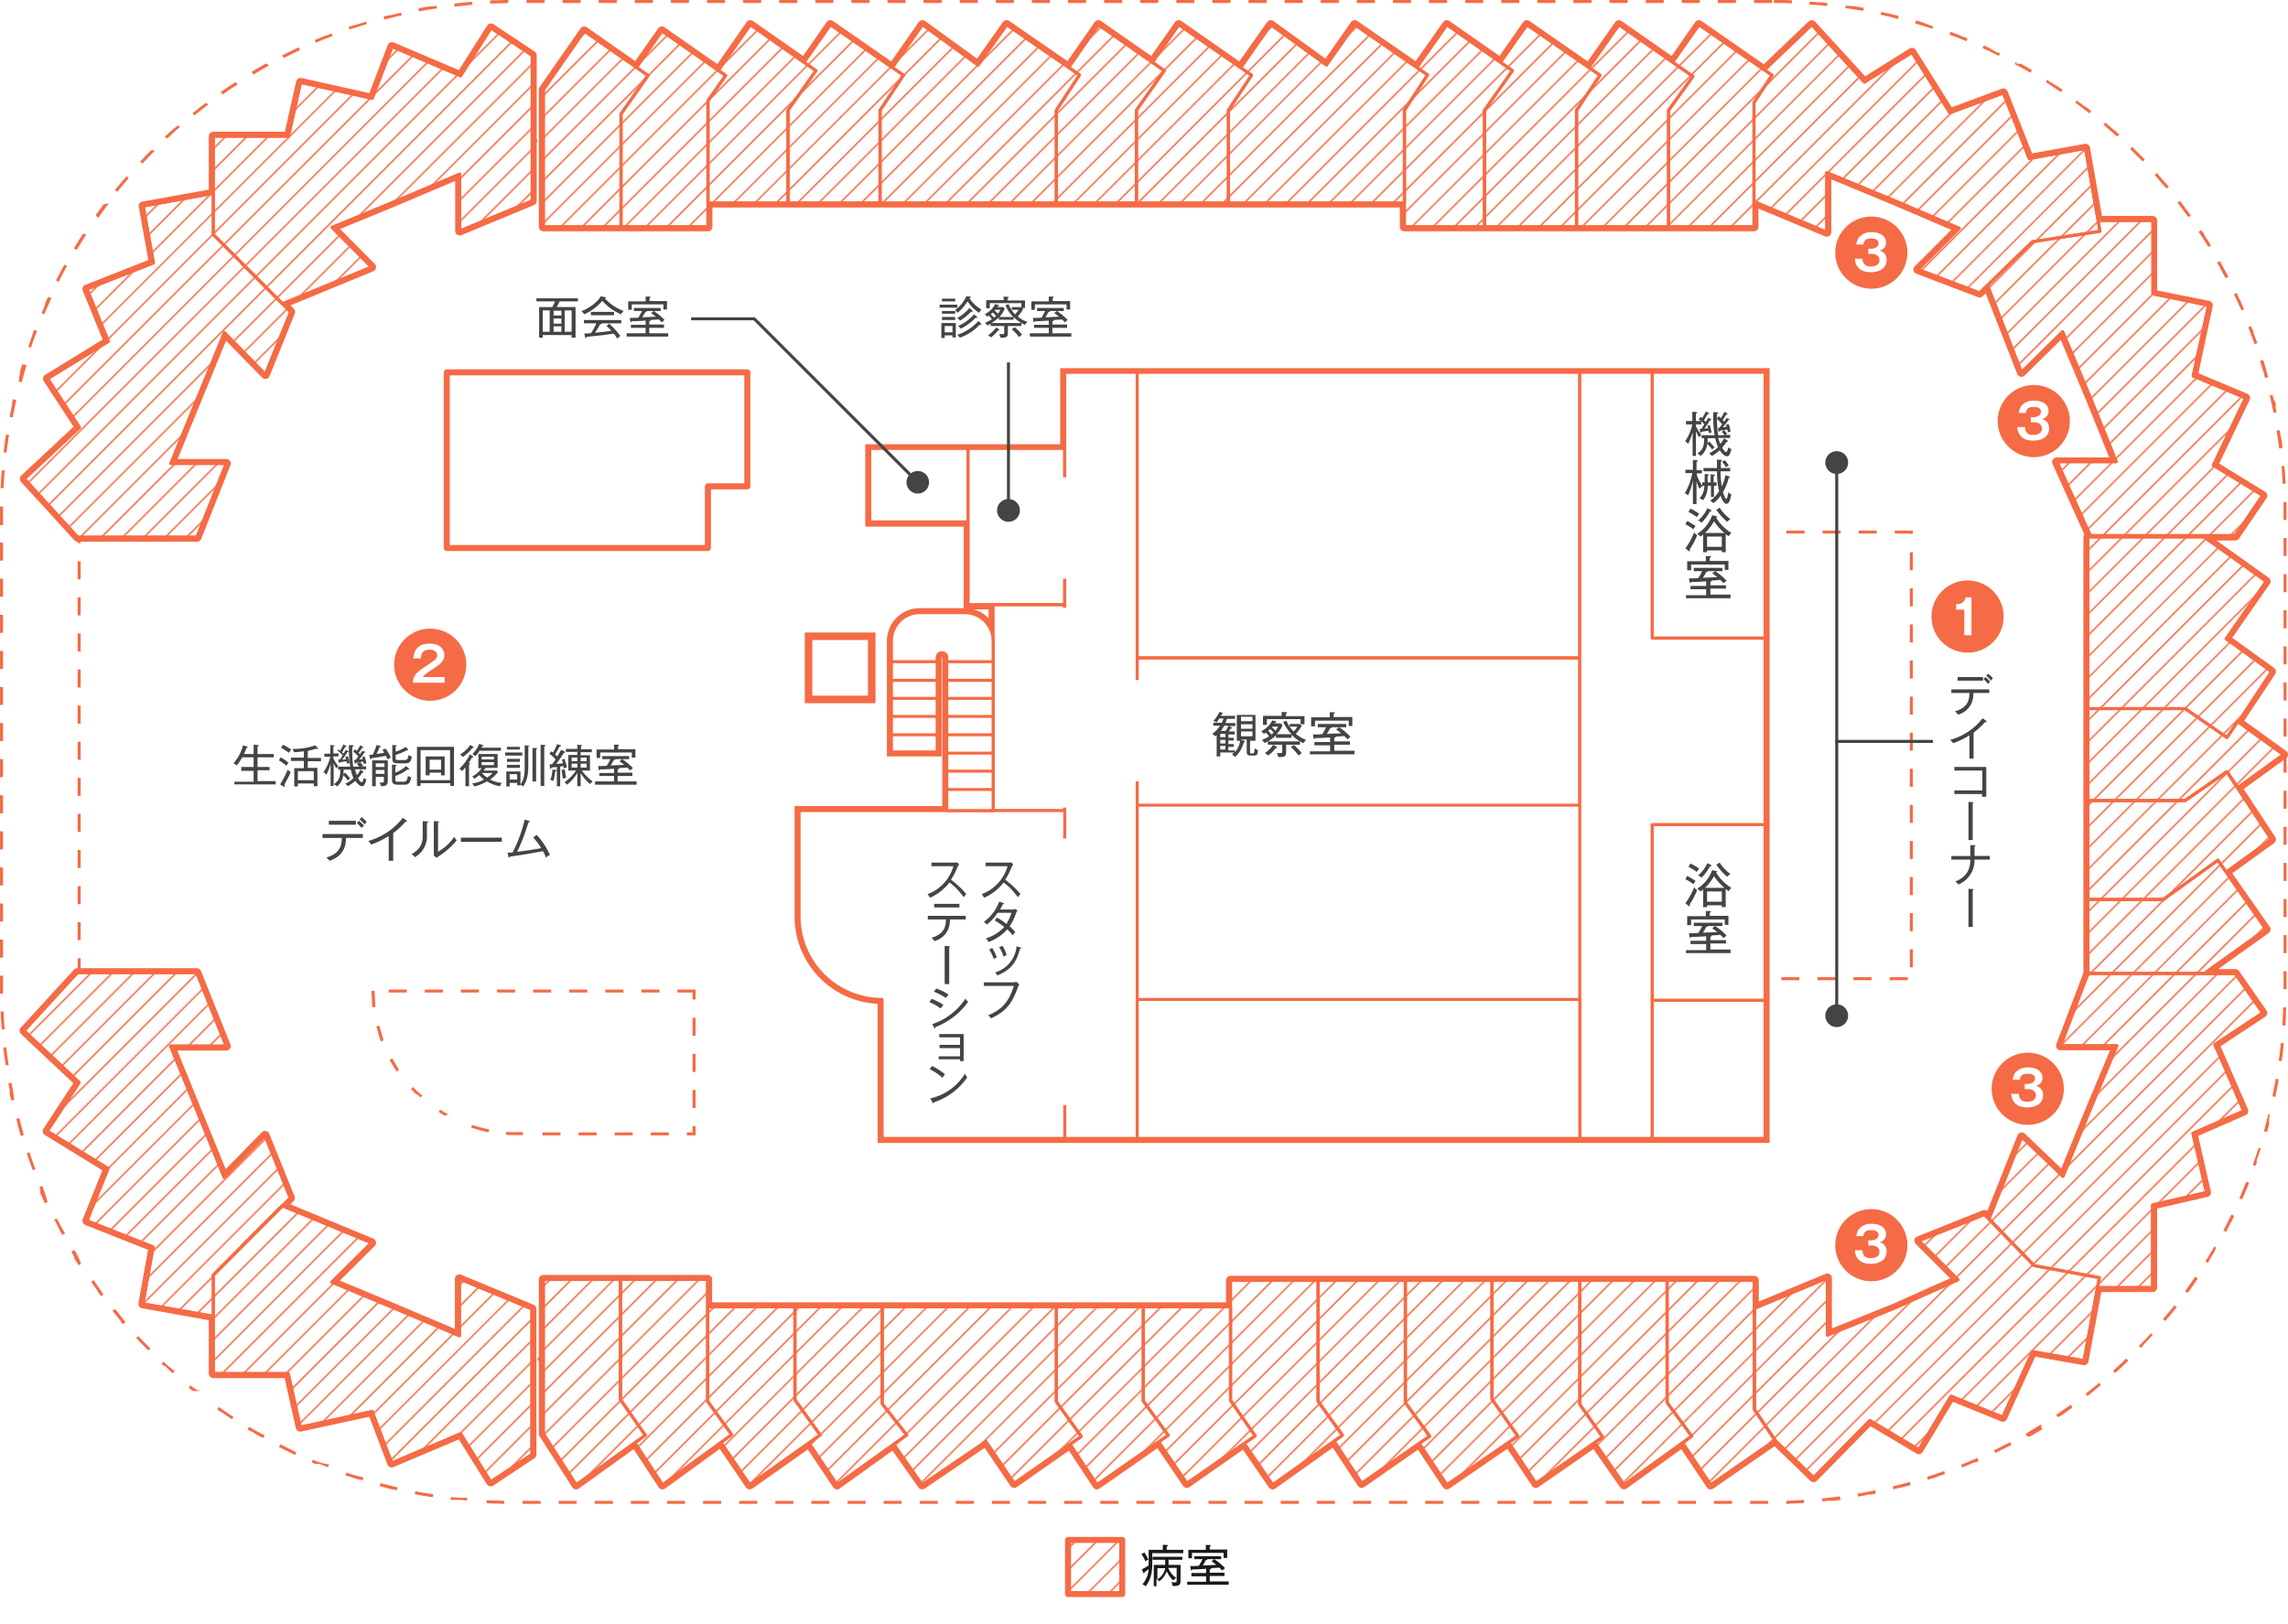 <svg xmlns="http://www.w3.org/2000/svg" xmlns:xlink="http://www.w3.org/1999/xlink" viewBox="0 0 760.5 540"><defs><style>.cls-1,.cls-14,.cls-5,.cls-6,.cls-8{fill:none;}.cls-2{fill:#f56b45;}.cls-10,.cls-11,.cls-12,.cls-15,.cls-3,.cls-9{fill:#fff;}.cls-4{fill:url(#新規パターンスウォッチ_4);}.cls-10,.cls-11,.cls-12,.cls-5,.cls-6,.cls-8,.cls-9{stroke:#f56b45;}.cls-11,.cls-12,.cls-5,.cls-6,.cls-8{stroke-linecap:round;stroke-linejoin:round;}.cls-11,.cls-6{stroke-width:2px;}.cls-7{fill:#1a1a1a;}.cls-10,.cls-8{stroke-width:3px;}.cls-10,.cls-14,.cls-9{stroke-miterlimit:10;}.cls-9{stroke-width:4px;}.cls-13{fill:#444;}.cls-14{stroke:#444;}.cls-15{opacity:0;}</style><pattern id="新規パターンスウォッチ_4" data-name="新規パターンスウォッチ 4" width="10" height="10" patternTransform="translate(-38.51 -18.21) rotate(45) scale(0.5)" patternUnits="userSpaceOnUse" viewBox="0 0 10 10"><rect class="cls-1" width="10" height="10"/><rect class="cls-2" width="1" height="10"/></pattern></defs><title>アセット 1</title><g id="レイヤー_2" data-name="レイヤー 2"><g id="レイヤー_1-2" data-name="レイヤー 1"><rect class="cls-3" x="355" y="512" width="18" height="18"/><rect class="cls-3" x="355" y="512" width="18" height="18"/><rect class="cls-4" x="355" y="512" width="18" height="18"/><rect class="cls-5" x="355" y="512" width="18" height="18"/><rect class="cls-6" x="355" y="512" width="18" height="18"/><path class="cls-7" d="M380.4,516.2a14.14,14.14,0,0,1,1.3,2.4,4.34,4.34,0,0,0-1,.5,11.15,11.15,0,0,0-1.3-2.4Zm12.9-.9v1.1H383v3c0,2.1,0,5.3-2.2,8a2.87,2.87,0,0,0-1.1-.6,8.81,8.81,0,0,0,2.1-5.1,9.38,9.38,0,0,1-1.4,1c0,.3,0,.4-.2.4s-.2-.2-.2-.3l-.5-1c.4-.2,1-.5,2.3-1.3v-5.2h4.7v-1.7l1.4.1c.1,0,.3,0,.3.2s-.3.3-.4.3v1.1Zm-8.6,12.1h-1.2v-7.1h3.8v-1.7h-4.2v-1H393v1h-4.6v1.7h4v4.9c0,1.2,0,1.9-1.5,2.1h-1.2a2,2,0,0,0-.4-1.3,4.1,4.1,0,0,0,1.1.1c.7,0,.7-.2.7-.5v-4.3h-2.8a7.61,7.61,0,0,0,2.7,3.4,2,2,0,0,0-1,.8,9.29,9.29,0,0,1-2.2-3.1,7.33,7.33,0,0,1-2.5,3.4,2,2,0,0,0-.9-.8v2.4Zm0-2.3a5.48,5.48,0,0,0,2.6-3.7h-2.6Z"/><path class="cls-7" d="M394.6,527v-1.1h6.3v-1.8H396V523h4.9v-1.4c-3,.2-3.3.2-4.6.2q-.15.3-.3.3c-.2,0-.2-.2-.2-.3l-.2-1.1c.9,0,1.9,0,2.9-.1.3-.5.8-1.4,1.2-2.2H397v-1h8.9v1h-4.7l.1.1c0,.2-.3.2-.5.2-.2.5-.8,1.4-1,1.8,2.2-.1,2.5-.1,4.5-.2-.9-.7-1.3-1-1.6-1.2l.9-.7a20.48,20.48,0,0,1,3.6,3,3.45,3.45,0,0,0-.9.8l-1-1c-1.1.1-1.7.1-2.8.2l.1.1c0,.2-.3.3-.5.3v1.1H407V524h-4.9v1.8h6.3v1.1H394.6Zm12.1-9v-1.7H396.2v1.8H395v-2.8h5.8v-1.6h1.3c.1,0,.3,0,.3.2s-.1.2-.3.3v1h5.8V518Z"/><path class="cls-2" d="M589,0h-6V1h6V0ZM577,0h-6V1h6V0ZM565,0h-6V1h6V0ZM553,0h-6V1h6V0ZM541,0h-6V1h6V0ZM529,0h-6V1h6V0ZM517,0h-6V1h6V0ZM505,0h-6V1h6V0ZM493,0h-6V1h6V0ZM481,0h-6V1h6V0ZM469,0h-6V1h6V0ZM457,0h-6V1h6V0ZM445,0h-6V1h6V0ZM433,0h-6V1h6V0ZM421,0h-6V1h6V0ZM409,0h-6V1h6V0ZM397,0h-6V1h6V0ZM385,0h-6V1h6V0ZM373,0h-6V1h6V0ZM361,0h-6V1h6V0ZM349,0h-6V1h6V0ZM337,0h-6V1h6V0ZM325,0h-6V1h6V0ZM313,0h-6V1h6V0ZM301,0h-6V1h6V0ZM289,0h-6V1h6V0ZM277,0h-6V1h6V0ZM265,0h-6V1h6V0ZM253,0h-6V1h6V0ZM241,0h-6V1h6V0ZM229,0h-6V1h6V0ZM217,0h-6V1h6V0ZM205,0h-6V1h6V0ZM193,0h-6V1h6V0ZM181,0h-6V1h6V0ZM169,0h-.9c-1.2,0-2.4.1-3.6.1h-.4a4.87,4.87,0,0,0-1.2.1v1c2-.1,4-.1,6-.2l.1-1ZM157,.6c-.3,0-.7.1-1,.1h-.3c-1.6.1-3.1.3-4.7.5l.1,1,5.9-.6V.6ZM145.1,1.9a7.72,7.72,0,0,1-1.5.2H143c-1.3.2-2.6.4-3.9.7l.2,1c1.9-.4,3.9-.7,5.9-1l-.1-.9ZM133.3,4.2c-1.2.3-2.4.6-3.7.9H129c-.5.1-1,.3-1.5.4l.3,1c1.9-.5,3.9-1,5.8-1.4l-.3-.9Zm-11.6,3c-1.2.4-2.4.7-3.6,1.1h0c-.1,0-.1,0-.2.1h-.5c-.1,0-.1,0-.2.1h0c-.4.1-.9.3-1.3.4l.3.9L121.9,8l-.2-.8Zm-11.4,3.9c-.5.2-1.1.4-1.6.6h0c-.1,0-.1,0-.2.1h0c-.1,0-.1,0-.2.1H108c-.1,0-.1,0-.2.1h0c-1.1.4-2.1.9-3.2,1.3l.4.9c1.8-.8,3.7-1.5,5.5-2.2l-.2-.9Zm-11,4.6a.1.1,0,0,0-.1.1h0c-.1,0-.1,0-.2.1h0c-.1,0-.1.1-.2.1h-.1c-1.6.8-3.2,1.5-4.9,2.4l.5.9c1.8-.9,3.6-1.8,5.4-2.6l-.4-1ZM88.6,21.1h0c-.1.1-.1.1-.2.1h-.1c-.1,0-.1.1-.2.1h0c-1.4.8-2.9,1.6-4.3,2.5h0a.1.1,0,0,0-.1.1h0l.5.9c1.7-1,3.4-2,5.2-3l-.8-.7ZM78.3,27.3c-1.6,1-3.2,2.1-4.8,3.2h0a.1.1,0,0,0-.1.1h0l.6.8c1.6-1.1,3.3-2.3,5-3.3l-.7-.8Zm-9.9,6.9c-1.1.8-2.2,1.7-3.3,2.6h0l-.1.1h-.1l-.1.1h0c-.3.2-.5.4-.8.6l.6.8c1.5-1.2,3.1-2.5,4.7-3.7l-.9-.5Zm-9.3,7.5a5.72,5.72,0,0,0-.8.7h0l-.1.1h-.1l-.1.1h-.1a.1.1,0,0,0-.1.1h0l-3,2.7.7.7c1.5-1.3,2.9-2.7,4.4-4l-.8-.4Zm-8.8,8.2h0l-.2.2h0l-.1.1h0l-.7.7h0l-.1.1h0l-.1.1h0l-.1.1h0l-.1.1h0l-.1.1h0c-.7.7-1.4,1.5-2.1,2.2h0l-.1.1h0l.7.7c1.4-1.4,2.7-2.9,4.2-4.3l-1.2-.2Zm-8.2,8.7c-1.3,1.5-2.6,3-3.9,4.6l.8.6c1.2-1.5,2.5-3.1,3.8-4.6l-.7-.6Zm-7.6,9.3c-.7.9-1.4,1.9-2.1,2.8h0c-.1.1-.1.2-.2.3h0l-.1.1h0a.1.1,0,0,1-.1.1h0l-.1.1h0v.1h0v.1h0v.1h0v.1h0v.1h0l.8.6c1.1-1.6,2.3-3.2,3.5-4.8l-1.7.3Zm-6.9,9.8c-1,1.5-1.9,3-2.8,4.5h0c0,.1-.1.1-.1.2h0a.1.1,0,0,1-.1.1h0v.1h0l.9.5c1-1.7,2.1-3.4,3.2-5.1l-1.1-.3ZM21.4,88a7.46,7.46,0,0,1-.7,1.2h0a.1.1,0,0,1-.1.1h0v.1h0v.1h0c-.7,1.2-1.3,2.5-2,3.7l.9.5c.9-1.8,1.8-3.5,2.8-5.3l-.9-.4ZM16,98.7a18.89,18.89,0,0,0-1.1,2.5h0v.1h0v.1h0v.1h0v.1h0c-.4.8-.7,1.7-1.1,2.5l.9.4c.8-1.8,1.6-3.7,2.4-5.4L16,98.7Zm-4.7,11c-.1.4-.3.8-.4,1.1h0v.1h0v.1h0c-.5,1.4-1,2.8-1.5,4.3l.9.3c.6-1.9,1.3-3.8,2-5.6l-1-.3ZM7.4,121.1c-.3.9-.5,1.7-.8,2.6h0v.1h0v.1h0v.1h0v.1h0v.2h0v.1h0v.1h0a2.92,2.92,0,0,0-.2.9h0v.2h0v.1h0v.1h0v.1h0v.1h0v.1h0c-.1.2-.1.5-.2.7l1,.3c.5-1.9,1.1-3.8,1.6-5.7l-1.4-.3ZM4.3,132.7c-.1.4-.2.9-.3,1.3H4v.2H4v.1H4v.1H4v.1H4v.1H4v.1H4c-.3,1.3-.5,2.6-.8,3.9l1,.2c.4-1.9.8-3.9,1.2-5.8l-1.1-.3ZM2,144.5c-.3,2-.6,4-.8,5.9l1,.1c.2-2,.5-4,.8-5.9l-1-.1ZM.6,156.4a1.7,1.7,0,0,1-.1.7h0v.1h0v.1h0v.1h0c-.1,1.6-.2,3.3-.3,4.9h1c.1-2,.2-4,.4-6l-1,.1Zm-.6,12v2.1H0v.1H0v.2H0v.1H0v.1H0v.1H0v.1H0v3.4H1v-6.2Zm1,12H0v6H1v-6Zm0,12H0v6H1v-6Zm0,12H0v6H1v-6Zm0,12H0v6H1v-6Zm0,12H0v6H1v-6Zm0,12H0v6H1v-6Zm0,12H0v6H1v-6Zm0,12H0v6H1v-6Zm0,12H0v6H1v-6Zm0,12H0v6H1v-6Zm0,12H0v6H1v-6Zm0,12H0v6H1v-6Zm0,12H0v4.7H0v.1H0v.1H0v.2H0v.1H0v.2H0v.1H0v.5H1v-6Zm.2,11.9H.2c.1,2,.2,3.9.4,5.9h0v.1h0l1-.1a56.53,56.53,0,0,1-.4-5.9Zm.9,11.9-1,.1c.2,2,.5,4,.8,5.9l1-.1c-.3-1.9-.6-3.9-.8-5.9ZM3.8,360l-1,.2c.1.7.3,1.4.4,2.1h0v.1h0v.2h0v.1h0v.1h0v.1h0v.1h0v.1h0v.1h0v.1h0v.1h0v.1h0v.2h0a.37.37,0,0,0,.1.3h0c.1.6.3,1.3.4,1.9l1-.2a41.87,41.87,0,0,0-.9-5.7Zm2.6,11.7-1,.3c.2.6.3,1.2.5,1.8h0v.1h0v.1h0v.1h0c.3,1.2.7,2.4,1,3.6h0l1-.3-1.5-5.7Zm3.4,11.4-.9.3c.6,1.9,1.3,3.8,2,5.7l.9-.4c-.7-1.8-1.4-3.7-2-5.6ZM14,394.3l-.9.4c.1.2.2.5.3.7h0v.1h0v.1h0v.1h0v.1h0v.1h0v.1h0v.1h0v.1h0v.1h0v.1h0v.1h0v.1h0v.1h0c0,.1,0,.1.1.2h0c.5,1.1.9,2.1,1.4,3.2l.9-.4a28.52,28.52,0,0,0-1.8-5.4Zm4.9,10.8-.9.4c.1.1.1.2.2.3h0a.1.1,0,0,0,.1.1h0l1.5,3h0a.1.1,0,0,0,.1.1h0v.1h0v.1h0a10,10,0,0,0,.8,1.4l.9-.5c-.8-1.5-1.8-3.2-2.7-5Zm5.8,10.5-.9.5a.35.35,0,0,0,.1.2h0v.1h0v.1h0v.1h0l.1.1h0c0,.1.1.1.1.2h0a2.19,2.19,0,0,0,.3.5h0c0,.1.1.1.1.2h0c0,.1.1.1.1.2h0a.1.1,0,0,0,.1.1h0v.1h0v.1h0v.1h0v.1h0v.1h0c0,.1.1.1.1.2h0c.4.7.9,1.4,1.3,2.1l.8-.5a17,17,0,0,0-2.2-4.6Zm6.4,10-.8.6c.7.9,1.3,1.9,2,2.8h0l.1.1h0v.1h0v.1h0c.4.6.8,1.1,1.2,1.7l.8-.6c-1-1.5-2.2-3.2-3.3-4.8Zm7.1,9.6-.8.6a18.26,18.26,0,0,0,1.3,1.6h0a.1.1,0,0,0,.1.1h0v.1h0l.1.1h0l1.3,1.6h0v.1h0v.1h0c.2.3.5.5.7.8l.8-.7c-1-1.3-2.2-2.9-3.5-4.4Zm7.8,9-.7.7c.9,1,1.8,1.9,2.7,2.8h0l.1.1h0l.1.1h0l.1.1h0l.1.1h0l.1.1h0l.8.8.7-.7a52.2,52.2,0,0,1-4-4.1Zm8.4,8.5-.7.7.4.4h0l.1.1h0l.1.1h.1l.1.1h.1l.1.1h.1l.1.1H55l.1.1h0l.1.1h0l.1.1h0l.1.1h0l.1.1h0l.1.1h0l.1.1h0l.1.1h0l.1.1h0l.1.1h0l.1.1h0c.4.4.9.8,1.3,1.2l.7-.8a19.85,19.85,0,0,1-3.7-3.1Zm8.9,7.9-.6.8c.3.2.6.5.9.7h0c.1.1.2.2.3.2H64l.1.1h0l.1.1h1.9l.6-.8c-.2,1.4-1.8.1-3.4-1.1Zm9.5,7.2-.6.8c.3.2.5.4.8.6h0l.1.1h.2c1.3.9,2.5,1.7,3.8,2.6l.5-.8c-1.5-1-3.2-2.1-4.8-3.3Zm10,6.6-.5.9a.76.76,0,0,0,.4.2h0a.35.35,0,0,1,.2.1h0c.1,0,.1.1.2.1h0c.1,0,.1.1.2.1h0c1.1.6,2.2,1.3,3.2,1.9h0c.1,0,.1.1.2.1h.2l.6.3.5-.9a52.06,52.06,0,0,1-5.2-2.8Zm10.4,5.8-.5.9,5.4,2.7.4-.9c-1.7-.9-3.5-1.8-5.3-2.7Zm10.8,5.1-.4.9c.4.2.7.3,1.1.5h1.4c1,.4,1.9.8,2.9,1.1l.4-.9a16.55,16.55,0,0,1-5.4-1.6Zm11.1,4.3-.3.9c1.2.4,2.4.8,3.7,1.2h0c.1,0,.1,0,.2.1h0c.1,0,.1,0,.2.1h.6c.3.1.7.2,1,.3l.3-1a40.5,40.5,0,0,1-5.7-1.6Zm11.4,3.5-.3,1c1.4.4,2.7.7,4.1,1.1h.4l1.2.3.2-1c-1.7-.4-3.7-.9-5.6-1.4Zm11.6,2.7-.2,1c2,.4,3.9.7,5.9,1l.2-1c-2-.2-3.9-.6-5.9-1Zm11.8,1.9-.1,1h3.3c.7.1,1.4.1,2.1.2l.1-1a20.33,20.33,0,0,1-5.4-.2Zm11.9,1.1-.1,1c.7,0,1.4.1,2.1.1h1.3c.8,0,1.7.1,2.5.1v-1c-1.8-.1-3.8-.1-5.8-.2Zm17.9.2h-6v1h6v-1Zm12,0h-6v1h6v-1Zm12,0h-6v1h6v-1Zm12,0h-6v1h6v-1Zm12,0h-6v1h6v-1Zm12,0h-6v1h6v-1Zm12,0h-6v1h6v-1Zm12,0h-6v1h6v-1Zm12,0h-6v1h6v-1Zm12,0h-6v1h6v-1Zm12,0h-6v1h6v-1Zm12,0h-6v1h6v-1Zm12,0h-6v1h6v-1Zm12,0h-6v1h6v-1Zm12,0h-6v1h6v-1Zm12,0h-6v1h6v-1Zm12,0h-6v1h6v-1Zm12,0h-6v1h6v-1Zm12,0h-6v1h6v-1Zm12,0h-6v1h6v-1Zm12,0h-6v1h6v-1Zm12,0h-6v1h6v-1Zm12,0h-6v1h6v-1Zm12,0h-6v1h6v-1Zm12,0h-6v1h6v-1Zm12,0h-6v1h6v-1Zm12,0h-6v1h6v-1Zm12,0h-6v1h6v-1Zm12,0h-6v1h6v-1Zm12,0h-6v1h6v-1Zm12,0h-6v1h6v-1Zm12,0h-6v1h6v-1Zm12,0h-6v1h6v-1Zm12,0h-6v1h6v-1Zm12,0h-6v1h6v-1Zm12-.3-6,.3v1a9.15,9.15,0,0,0,1.7-.1h.5c.8,0,1.6-.1,2.4-.1h.4a2.77,2.77,0,0,0,.9-.1l.1-1Zm11.8-1.2c-2,.3-4,.5-5.9.7l.1,1a7.72,7.72,0,0,0,1.5-.2h2.3l2.3-.3-.3-1.2Zm11.8-2c-1.9.4-3.9.8-5.9,1.1l.2,1c1.2-.2,2.4-.4,3.6-.7h.7c.5-.1,1-.2,1.6-.3l-.2-1.1Zm11.6-2.8c-1.9.5-3.8,1-5.8,1.5l.2,1c.6-.2,1.2-.3,1.9-.5h.3c1.2-.3,2.4-.6,3.5-.9l-.1-1.1Zm11.3-3.6c-1.9.7-3.8,1.3-5.7,1.9l.3,1a4.87,4.87,0,0,0,1.1-.4h.3c1.4-.5,2.8-1,4.3-1.5l-.3-1Zm11.1-4.4c-1.8.8-3.7,1.6-5.5,2.3l.4.9c1.3-.5,2.5-1,3.8-1.6h0c.1,0,.1,0,.2-.1h.6a.31.31,0,0,0,.2-.1h0a.31.31,0,0,0,.2-.1h0c.1,0,.1,0,.2-.1h.1a.1.1,0,0,0,.1-.1l-.3-1.1Zm10.8-5.2c-1.8.9-3.5,1.8-5.3,2.7l.4.9,5.4-2.7-.5-.9Zm10.3-5.9c-1.7,1-3.4,2.1-5.1,3.1l.5.9h1l.1-.1h0c.1,0,.1-.1.2-.1h0c1.1-.7,2.3-1.3,3.4-2h0l.1-.1h.1l-.3-1.7Zm9.9-6.6c-1.6,1.2-3.3,2.3-4.9,3.4l.6.8c.1-.1.2-.1.3-.2h.3l.1-.1h0c1.4-.9,2.7-1.9,4.1-2.9l-.5-1Zm9.5-7.3c-1.5,1.3-3.1,2.5-4.6,3.7l.6.8,1.3-1h0l.1-.1h0l.1-.1h0l.1-.1h0l.1-.1h0l.1-.1h0c.9-.7,1.7-1.4,2.6-2.1l-.4-.9Zm8.9-8c-1.4,1.4-2.9,2.7-4.4,4.1l.7.7c1.5-1.3,3-2.7,4.4-4.1l-.7-.7Zm8.3-8.5c-1.3,1.5-2.7,2.9-4.1,4.3l.7.7a6.47,6.47,0,0,0,.8-.9h0v-.1h0l.1-.1h0c1-1.1,2-2.1,3-3.2l-.5-.7Zm7.7-9.2c-1.2,1.6-2.5,3.1-3.8,4.6l.8.6c1.3-1.5,2.6-3.1,3.8-4.6l-.8-.6Zm7-9.6c-1.1,1.6-2.3,3.3-3.4,4.9l.8.6a.1.1,0,0,1,.1-.1h0l.1-.1h0c1.1-1.5,2.2-3,3.2-4.6l-.8-.7Zm6.4-10.1c-1,1.7-2,3.4-3.1,5.1l.8.5c.2-.4.5-.7.7-1.1h0v-.1h0c.6-.9,1.1-1.9,1.7-2.8h0v-.1h0v-.1h0v-.1h0c.1-.2.3-.4.4-.6l-.5-.7Zm5.6-10.5c-.9,1.8-1.8,3.6-2.7,5.3l.9.5c.9-1.8,1.9-3.5,2.7-5.3l-.9-.5Zm4.9-10.9c-.7,1.8-1.5,3.7-2.3,5.5l.9.4c.8-1.7,1.5-3.4,2.2-5.1h0c0-.1,0-.1.1-.2h0c0-.1,0-.1.1-.2h0l-1-.4Zm4.1-11.2c-.6,1.9-1.3,3.8-1.9,5.6l.9.3c.1-.3.2-.5.3-.8h0c0-.1,0-.1.1-.2h0v-.1h0v-.1h0v-.1h0v-.1h0v-.1h0V386h0v-.1h0v-.1h0v-.1h0v-.1h0c0-.1,0-.1.1-.2h0c0-.1,0-.1.1-.2h0c.4-1.1.8-2.3,1.2-3.5Zm3.3-11.4c-.5,1.9-1,3.9-1.5,5.8l1,.3c.2-.7.4-1.4.6-2.2h0c0-.1.1-.3.1-.4h0v-.2h0v-.1h0v-.1h0v-.1h0v-.2h0v-.2h0v-.1h0v-.1h0v-.1h0v-.1h0v-.1h0v-.1h0v-.1h0v-.1h0V372h0v-.1h0v-.2h0c.1-.3.2-.7.3-1l-.5-.4Zm2.4-11.7c-.3,2-.7,3.9-1.1,5.9l1,.2c.3-1.6.6-3.1.9-4.7h0v-.1h0v-.1h0c.1-.3.1-.6.2-.9l-1-.3Zm1.7-11.8c-.2,2-.4,4-.7,5.9l1,.1c.3-2,.5-4,.7-6Zm.8-11.9-.3,6,1,.1c.1-1.2.2-2.4.2-3.5h0v-.2h0v-.1h0V337h0v-.1h0c0-.6.1-1.3.1-1.9l-1-.1Zm1.1-12h-1v6h1v-6Zm0-12h-1v6h1v-6Zm0-12h-1v6h1v-6Zm0-12h-1v6h1v-6Zm0-12h-1v6h1v-6Zm0-12h-1v6h1v-6Zm0-12h-1v6h1v-6Zm0-12h-1v6h1v-6Zm0-12h-1v6h1v-6Zm0-12h-1v6h1v-6Zm0-12h-1v6h1v-6Zm0-12h-1v6h1v-6Zm0-12h-1v6h1v-6Zm0-12h-1v6h1V171h0v-.1h0v-.1h0v-.1h0v-.1h0v-.1h0v-.1h0v-.1h0v-.1h0v-.1h0V170h0v-.4h0v-.1h0v-.1h0v-.1h0v-1.2h0V168h0v-.1h0v-.1h0v-.2h0v-.1h0v-.6Zm-.7-12-1,.1c.2,2,.3,4,.4,5.9l1-.1-.3-4.8h0v-.1h0a3.08,3.08,0,0,1-.1-1ZM757.7,143l-1,.2c.3,2,.6,3.9.9,5.9l1-.1h0v-.2h0v-.2h0v-.2h0v-.3h0a.9.9,0,0,0-.1-.5h0v-.2h0v-.1h0v-.1h0v-.1h0V147h0v-.1h0v-.1h0a32.49,32.49,0,0,1-.8-3.8Zm-2.3-11.7-1,.2c.5,1.9.9,3.9,1.3,5.8l1-.2-.3-1.5h0v-.2h0v-.1h0v-.1h0v-.1h0V135h0v-.1h0v-.1h0v-.1h0v-.1h0v-.1h0v-.1h0v-.2h0v-.1h0v-.2h0a5.89,5.89,0,0,1-1-2.6Zm-3.2-11.6-1,.3c.6,1.9,1.2,3.8,1.7,5.7l1-.3h0v-.1h0c-.5-1.7-.9-3.3-1.4-4.9h0c0-.1,0-.1-.1-.2h0v-.1h0V120h0c-.2-.1-.2-.2-.2-.3Zm-4-11.3-.9.4c.7,1.8,1.4,3.7,2.1,5.6l.9-.3c-.4-1.2-.9-2.4-1.3-3.6h0v-.1h0v-.1h0v-.1h0v-.1h0a12.16,12.16,0,0,1-.8-1.7Zm-4.8-11-.9.4c.9,1.8,1.7,3.6,2.5,5.4l.9-.4c-.3-.8-.7-1.5-1-2.3h0c0-.1,0-.1-.1-.2h0v-.1h0v-.1h0a.1.1,0,0,0-.1-.1h0c0-.1,0-.1-.1-.2h0c-.5-.8-.8-1.6-1.2-2.4Zm-5.6-10.6-.9.5c1,1.7,1.9,3.5,2.9,5.2l.9-.5c-.8-1.5-1.6-2.9-2.4-4.4h0a.1.1,0,0,0-.1-.1h0v-.1h0v-.1h0c-.2-.2-.3-.4-.4-.5Zm-6.2-10.3-.8.6c1.1,1.6,2.2,3.3,3.2,5l.9-.5c-.8-1.3-1.6-2.5-2.4-3.8h0v-.1h0v-.1h0v-.1h0a3.81,3.81,0,0,1-.9-1Zm-7-9.7-.8.6,3.6,4.8.8-.6c-.1-.1-.2-.3-.3-.4h0l-.1-.1h0l-.1-.1h0c-1.2-1.6-2.1-2.9-3.1-4.2Zm-7.7-9.3-.7.7,3.9,4.5.8-.6c-.2-.2-.3-.4-.5-.6h0c-1.3-1.4-2.4-2.7-3.5-4Zm-8.2-8.7-.7.7,4.2,4.2.7-.7c-1.4-1.3-2.8-2.8-4.2-4.2Zm-8.9-8.1-.6.8,4.5,3.9.7-.7a16.61,16.61,0,0,1-1.4-1.3h0l-.1-.1h-.2a.1.1,0,0,1-.1-.1h0c-1.1-1-2-1.7-2.8-2.5Zm-9.4-7.4-.6.8c1.6,1.2,3.2,2.4,4.7,3.6l.6-.8c-.6-.5-1.3-1-2-1.5h0l-.1-.1h-.2c-.7-.6-1.5-1.1-2.2-1.7h0l-.1-.1h0c0-.1,0-.1-.1-.2Zm-9.9-6.8-.5.8c1.7,1.1,3.3,2.2,5,3.3l.6-.8c-.7-.4-1.3-.9-2-1.3h0c-.1,0-.1-.1-.2-.1h0c-.1,0-.1-.1-.2-.1h0c-.1-.1-.2-.1-.3-.2h0c-.1,0-.1-.1-.2-.1h0a.1.1,0,0,1-.1-.1h-.1c-.1,0-.1-.1-.2-.1h0l-.1-.1h0a.1.1,0,0,1-.1-.1h0a.1.1,0,0,1-.1-.1h0a.1.1,0,0,1-.1-.1h-.4l-1-.9Zm-10.3-6.1-.5.9c1.7.9,3.5,1.9,5.2,2.9l.5-.9c-1.1-.6-2.2-1.3-3.3-1.9h0c-.1,0-.1-.1-.2-.1h0l-.1-.1h-1.5a6,6,0,0,1-.1-.8Zm-10.8-5.3-.4.9c1.8.8,3.6,1.7,5.4,2.6l.4-.9c-.2-.1-.3-.2-.5-.2h-.4a.35.35,0,0,0-.2-.1h0c-.1,0-.1-.1-.2-.1h0a27.34,27.34,0,0,0-4.1-2.2Zm-11.1-4.5-.3.9c1.9.7,3.7,1.4,5.6,2.2l.4-.9c-.4-.2-.7-.3-1.1-.5h0c-.1,0-.1,0-.2-.1h-.3a31.19,31.19,0,0,0-4.1-1.6ZM636.9,6.8l-.3,1c1.9.6,3.8,1.1,5.7,1.8l.3-.9c-.1,0-.3-.1-.4-.1h-.3a29.84,29.84,0,0,0-5-1.8ZM625.3,3.9l-.2,1c1.9.4,3.9.9,5.8,1.4l.2-1c-1.7-.4-3.5-.9-5.2-1.2h-.2c-.2-.2-.3-.2-.4-.2ZM613.5,1.7l-.1,1,5.9.9.2-1h-.1L616,2h-.9c-.3,0-.6-.1-.9-.1h-.4a1.24,1.24,0,0,1-.3-.2ZM601.5.5l-.1,1c2,.1,4,.3,5.9.5l.1-1c-.6-.1-1.1-.1-1.7-.2h-1A24.52,24.52,0,0,0,602,.6h-.5c.1-.1.1-.1,0-.1ZM589.6,0V1c2,0,4,0,6,.1V.1c-2-.1-4-.1-6-.1Z"/><path class="cls-2" d="M562.3,37.8h-.1l-5.5.2v1l6-.2-.4-1Zm-12,.4-6,.2v1l6-.2v-1Zm-12,.4-3.2.1h0c-1.4,0-2.7.1-2.7.1v1l6-.2-.1-1Zm-12,.4-6,.2v1l6-.2V39Zm-12,.4s-.8,0-1.9.1h-.3l-3.6.1v1l6-.2-.2-1Zm-12,.4-6,.2v1l6-.2v-1Zm-12,.4-2.8.1h0c-1.5.1-3.1.1-3.1.1v1l6-.2-.1-1Zm-12,.4-6,.2v1l6-.2v-1Zm-12,.4s-2.1.1-3.8.1h-.2l-2,.1v1l6-.2V41Zm-12,.4-6,.2v1l6-.2v-1Zm-12,.4-2.6.1c-1.6.1-3.4.1-3.4.1v1l6-.2v-1Zm-11.9.4-6,.2v1l6-.2v-1Zm-12,.4s-4.6.2-5.7.2h-.1v1l6-.2-.2-1Zm-12,.4-6,.2v1l6-.2V43Zm-12,.4-6,.2v1l6-.2v-1Zm-12,.4-6,.2v1l6-.2v-1Zm-12,.4-6,.2v1l6-.2v-1Zm-12,.4-6,.2v1l6-.2v-1Zm-12,.3-6,.2v1l6-.2v-1Zm-12,.4-6,.2v1l6-.2v-1Zm-12,.4-6,.2v1l6-.2v-1Zm-12,.4-6,.2v1l6-.2v-1Zm-12,.4-6,.2v1l6-.2v-1Zm-12,.4-6,.2v1l6-.2v-1Zm-12,.4-6,.2v1l6-.2v-1Zm-12,.4-6,.2v1l6-.2v-1Zm-11.9.4-6,.2v1l6-.2v-1Zm-12,.4-3.2.1h0c-1.4,0-2.8.1-2.8.1v1l6-.2v-1Zm-12,.4-6,.2v1l6-.2v-1Zm-18-.2-.1,1,6,.5.1-1-6-.5Zm-12-1-.1,1,6,.5.1-1-2.9-.2h0c-1.6-.1-3.1-.3-3.1-.3Zm-11.9-.9-.1,1,6,.5.1-1-6-.5Zm-12-1-.1,1,6,.5.1-1s-1.9-.2-3.5-.3h0l-2.5-.2Zm-11.9-1-.1,1,6,.5.1-1-6-.5Zm-12-1-.1,1,6,.5.1-1-2.4-.2h0c-1.7-.1-3.6-.3-3.6-.3ZM138.5,43h0L137,44l.5.8,1.2-.8,3.9.3.1-1-4.2-.3ZM132,47.2l-.5.3h0a.1.1,0,0,0-.1.1h0c-1.4.9-4.2,2.8-4.2,2.8l.5.8,5-3.3-.7-.7Zm-10.1,6.6-5,3.3.5.8,5-3.3-.5-.8Zm-10,6.6-5,3.3.5.8,5-3.3-.5-.8Zm-10.1,6.5s-2.2,1.4-3.6,2.4h0l-1.3.8.5.8,5-3.3-.6-.7Zm-9.2,7.4L91.5,76c-1,1.4-2.3,3.3-2.3,3.3l.8.6L93.4,75l-.8-.7Zm-6.8,9.9-3.4,4.9.8.6,3.4-4.9-.8-.6ZM78.9,94l-3.4,5,.8.6,3.4-4.9-.8-.7ZM72,103.9l-3.4,4.9.8.6,3.4-4.9-.8-.6Zm-6.8,9.8-3.4,4.9.8.6,3.4-4.9-.8-.6Zm-6.9,9.9-3.4,4.9.8.6,3.4-4.9-.8-.6Zm-6.8,9.8-3.4,4.9.8.6,3.4-4.9-.8-.6Zm-6.4,10.1-2.9,5.3.9.5L46,144l-.9-.5Zm-5.8,10.6-2.9,5.3.9.5,2.9-5.3-.9-.5Zm-5.8,10.5-2.9,5.3.9.5,2.9-5.3-.9-.5Zm-5.8,10.5-1.9,3.5h0v2h1v-1.8l1.8-3.3-.9-.4Zm-.9,11.5h-1v6h1v-6Zm0,12h-1v6h1v-6Zm0,12h-1v6h1v-6Zm0,12h-1v6h1v-6Zm0,12h-1v6h1v-6Zm0,12h-1v6h1v-6Zm0,12h-1v6h1v-6Zm0,12h-1v6h1v-6Zm0,12h-1v6h1v-6Zm0,12h-1v6h1v-6Zm0,12h-1v6h1v-6Zm0,12h-1v6h1v-6Zm.6,11.3-.9.5,3,5.2.9-.5-3-5.2Zm6,10.4-.9.5,3,5.2.9-.5-3-5.2Zm5.9,10.4-.9.5,1.1,2h0c.8,1.5,1.8,3.2,1.8,3.2l.9-.5-2.9-5.2Zm6,10.5-.9.5,3,5.2.9-.5-3-5.2Zm5.9,10.4-.9.5s1.1,1.9,2,3.4h0l1,1.7.9-.5-3-5.1Zm6,10.4-.9.5,3,5.2.9-.5-3-5.2Zm5.9,10.4-.9.5,3,5.2.9-.5-3-5.2Zm6,10.5-.9.5,1.5,2.6h0c.7,1.3,1.4,2.5,1.4,2.5l.9-.5-2.9-5.1ZM75,413.3l-.9.5,3,5.2.9-.5-3-5.2Zm6,10.4-.9.5,3,5.2.9-.5-3-5.2Zm5.5,9.9-.4.9,5.6,2.2.4-.9-5.6-2.2Zm11.1,4.5-.4.9,5.6,2.2.4-.9-5.6-2.2Zm11.2,4.4-.4.9,5.6,2.2.4-.9-5.6-2.2Zm11.1,4.5-.4.9,5.6,2.2.4-.9-5.6-2.2Zm16.8,4.4h-6v1h6v-1Zm12,0h-6v1h6v-1Zm12,0h-6v1h6v-1Zm12,0h-6v1h6v-1Zm12,0h-6v1h6v-1Zm12,0h-6v1h6v-1Zm12,0h-6v1h6v-1Zm12,0h-6v1h6v-1Zm12,0h-6v1h6v-1Zm12,0h-6v1h6v-1Zm12,0h-6v1h6v-1Zm12,0h-6v1h6v-1Zm12,0h-6v1h6v-1Zm12,0h-6v1h6v-1Zm12,0h-6v1h6v-1Zm12,0h-6v1h6v-1Zm12,0h-6v1h6v-1Zm12,0h-6v1h6v-1Zm12,0h-6v1h6v-1Zm12,0h-6v1h6v-1Zm12,0h-6v1h6v-1Zm12,0h-6v1h6v-1Zm12,0h-6v1h6v-1Zm12,0h-6v1h6v-1Zm12,0h-6v1h6v-1Zm12,0h-6v1h6v-1Zm12,0h-6v1h6v-1Zm12,0h-6v1h6v-1Zm12,0h-6v1h6v-1Zm12,0h-6v1h6v-1Zm12,0h-6v1h6v-1Zm12,0h-6v1h6v-1Zm12,0h-6v1h6v-1Zm12,0h-6v1h6v-1Zm12,0h-6v1h6v-1Zm12,0h-6v1h6v-1Zm12,0h-6v1h6v-1Zm12,0h-6v1h6v-1Zm12,0h-6v1h6v-1Zm12,0h-6v1h6v-1Zm12,0h-6v1h6v-1Zm12,0h-6v1h6v-1Zm10.5-4.8-5.5,2.4.4.9,4.3-1.9h0c.7-.3,1.1-.5,1.1-.5l-.3-.9Zm11-4.9-5.5,2.4.4.9,3.2-1.5h.2l2-.9-.3-.9Zm10.9-4.9-5.5,2.4.4.9.7-.3h.1a.1.1,0,0,0,.1-.1h0c1.6-.7,4.2-1.9,4.2-1.9v-1Zm11-4.9-5.5,2.4.4.9,5.5-2.4-.4-.9Zm10.6-4.7.1.3h0l-.1-.3-.3.1h0l-4.8,2.2.4.9,2.9-1.3h.2l.1-.1h.5a.1.1,0,0,0,.1-.1h0c.1,0,.1,0,.2-.1h0c.1,0,.2-.1.3-.1h0a.31.31,0,0,1,.2-.1h0l.2-.3-.4-.2.4-.9Zm5.6-10.4-2.9,5.2.9.5,1.6-2.9h0c.6-1.1,1.2-2.1,1.2-2.1l-.8-.7Zm5.8-10.5-2.9,5.2.9.5,2.9-5.2-.9-.5Zm5.9-10.5-2.9,5.2.9.5h0v-.1h0a.1.1,0,0,1,.1-.1h0c.6-1,2.8-5,2.8-5l-.9-.5Zm5.9-10.4-2.9,5.2.9.5,2.9-5.2-.9-.5Zm5.8-10.5-2.9,5.2.9.5,2.9-5.2-.9-.5Zm5.9-10.5-2.9,5.2.9.5,2.9-5.2-.9-.5Zm2.4-11h-1l.1,6h1l-.1-6Zm-.1-12h-1l.1,6h1l-.1-6Zm-.2-12h-1l.1,6h1v-.2h0v-.1h0V335h0c-.1-1.7-.1-5.6-.1-5.6Zm-.2-12h-1l.1,6h1l-.1-6Zm-.2-12h-1l.1,6h1l-.1-6Zm-.2-12h-1l.1,6h1v-1h0v-.1h0v-.1h0v-.1h0V298h0c-.1-1.8-.1-4.6-.1-4.6Zm-.2-12h-1l.1,6h1l-.1-6Zm-.2-12h-1l.1,6h1l-.1-6Zm-.2-12h-1l.1,6h1v-1.8h0v-.1h0v-.1h0c0-1.9-.1-4-.1-4Zm-8.1-8.2-.6.8,4.6,3.8.6-.8s-1.8-1.5-3.2-2.6h0l-1.4-1.2Zm-9.3-7.7-.6.8,4.6,3.8.6-.8-4.6-3.8Zm-7.1-8.6h-1v3.3l.4.3,2.5,2.1.6-.8-2.2-1.8h-.1l-.1-.1h0v-3Zm0-12h-1v6h1v-6Zm0-12h-1v6h1v-6Zm0-12h-1v6h1v-6Zm0-12h-1v6h1v-6Zm3.6-10.8-4.2,3.3-.4.3v1.1h1v-.6h0l4.2-3.3-.6-.8Zm9.5-7.4-4.7,3.7.6.8,4.7-3.7-.6-.8Zm8.2-7.4-1,.1.2,1.5-2.7,2.1.6.8,3-2.4h0l-.1-2.1Zm-1.5-11.9-1,.1.7,6,1-.1-.7-6Zm-1.4-11.9-1,.1.7,6,1-.1-.7-6ZM711,123.6l-1,.1.7,6,1-.1-.7-6ZM708.6,112l-.8.6,1,1.3.5,3.7,1-.1-.4-3.4h0V114h0v-.1h0v-.2h0l-.1-.1h0l-.1-.1h0l-.1-.1h0l-1-1.4Zm-7.4-9.4-.8.6,3.7,4.7.8-.6-3.7-4.7Zm-7.3-9.5-.8.6,3.7,4.7.8-.6-3.7-4.7ZM686.1,84l-.6.8,1.8,1.4,2.1,2.7.8-.6h0l-.1-.1h0l-.1-.1h0V88h0v-.1h0v-.1h0l-.1-.1h0a.1.1,0,0,0-.1-.1h0l-.1-.1h0v-.1h0v-.1h0a1.38,1.38,0,0,0-.3-.4h0c-.1-.1-.2-.2-.2-.3h0l-.1-.1h0l-3-2.5Zm-9.6-7.1-.6.8,4.8,3.6.6-.8s-2.2-1.7-3.7-2.7h0l-1.1-.9Zm-9.6-7.2-.6.8,4.8,3.6.6-.8-4.8-3.6Zm-9.6-7.2-.6.8,4.8,3.6.6-.8-4.8-3.6Zm-10.2-6-.2,1,2.9.6,2.1,1.5.6-.8-2.2-1.7h0l-3.2-.6ZM635.4,54l-.2,1,5.9,1.3.2-1L635.4,54Zm-11.8-2.6-.2,1,5.9,1.3.2-1-5.9-1.3Zm-11.7-2.6-.2,1,5.9,1.3.2-1-5.9-1.3Zm-11.7-2.6-.2,1,5.9,1.3.2-1-1.9-.4h-.1c-1.8-.4-3.9-.9-3.9-.9Zm-11.7-2.6-.2,1,5.9,1.3.2-1s-1.6-.4-3.2-.7h0l-2.7-.6ZM576.8,41l-.2,1,5.9,1.3.2-1-2-.4h-.4c-1.7-.5-3.5-.9-3.5-.9Zm-11.7-2.6-.2,1,5.9,1.3.2-1-5.9-1.3Z"/><polygon class="cls-3" points="740.2 256.6 743.8 261.9 759 250.9 743.9 240 755 223.3 739.9 212.4 753.2 193.3 732.6 178.6 694 178.6 694 235.6 694 236.2 694 266.2 694 299.1 694 323.7 684.9 347.7 703.6 347.7 694.6 369.2 685.7 391.1 672 378 661.1 405.3 676 420.7 659.6 403.8 637.8 412.5 650.8 425.5 629.5 435 607.4 443.9 607.4 424.9 583.1 435 583.1 468.6 587.4 475.1 583.1 468.6 583.1 435 583.1 425.7 554.1 425.7 525.1 425.7 495.9 425.7 467.1 425.7 438.1 425.7 409 425.7 409 434.5 380 434.5 351.1 434.5 293.2 434.5 264.2 434.5 235.2 434.5 235.2 425.4 206.2 425.4 180.6 425.4 180.6 476.7 191.5 493.7 211 479.7 220.2 493.7 239.6 479.6 249.2 493.7 268.9 479.8 278.2 493.7 297 480.2 306.5 493.7 327.7 479.3 337.1 493.2 355.7 480.2 364.6 493.7 385.1 479.4 394.5 493.2 413.5 479.9 423 493.7 443.4 479.2 452.6 493.2 471.7 479.9 480.9 493.7 501.4 479.6 510.5 493.2 530 479.7 539.8 493.7 559.2 479.7 568.6 493.7 590 478.9 602.8 491.3 621.5 472.3 637.8 482 648.5 464.2 665.7 471.2 675.6 449.4 692.7 452.4 697.2 428.1 715.5 428.1 715.5 400.6 733.4 396.5 728.9 376.8 745.8 369.4 736.2 347.3 752.1 336.8 743 323.7 732.6 323.7 753.2 309 739.9 290 755 279.1 740.2 256.6"/><polygon class="cls-3" points="740.2 256.6 743.8 261.9 759 250.9 743.9 240 755 223.3 739.9 212.4 753.2 193.3 732.6 178.6 694 178.6 694 235.6 694 236.2 694 266.2 694 299.1 694 323.7 684.9 347.7 703.6 347.7 694.6 369.2 685.7 391.1 672 378 661.1 405.3 676 420.7 659.6 403.8 637.8 412.5 650.8 425.5 629.5 435 607.4 443.9 607.4 424.9 583.1 435 583.1 468.6 587.4 475.1 583.1 468.6 583.1 435 583.1 425.7 554.1 425.7 525.1 425.7 495.9 425.7 467.1 425.7 438.1 425.7 409 425.7 409 434.5 380 434.5 351.1 434.5 293.2 434.5 264.2 434.5 235.2 434.5 235.2 425.4 206.2 425.4 180.6 425.4 180.6 476.7 191.5 493.7 211 479.7 220.2 493.7 239.6 479.6 249.2 493.7 268.9 479.8 278.2 493.7 297 480.2 306.5 493.7 327.7 479.3 337.1 493.2 355.7 480.2 364.6 493.7 385.1 479.4 394.5 493.2 413.5 479.9 423 493.7 443.4 479.2 452.6 493.2 471.7 479.9 480.9 493.7 501.4 479.6 510.5 493.2 530 479.7 539.8 493.7 559.2 479.7 568.6 493.7 590 478.9 602.8 491.3 621.5 472.3 637.8 482 648.5 464.2 665.7 471.2 675.6 449.4 692.7 452.4 697.2 428.1 715.5 428.1 715.5 400.6 733.4 396.5 728.9 376.8 745.8 369.4 736.2 347.3 752.1 336.8 743 323.7 732.6 323.7 753.2 309 739.9 290 755 279.1 740.2 256.6"/><polygon class="cls-8" points="740.2 256.6 743.8 261.9 759 250.9 743.9 240 755 223.3 739.9 212.4 753.2 193.3 732.6 178.6 694 178.6 694 235.6 694 236.2 694 266.2 694 299.1 694 323.7 684.9 347.7 703.6 347.7 694.6 369.2 685.7 391.1 672 378 661.1 405.3 676 420.7 659.6 403.8 637.8 412.5 650.8 425.5 629.5 435 607.4 443.9 607.4 424.9 583.1 435 583.1 468.6 587.4 475.1 583.1 468.6 583.1 435 583.1 425.7 554.1 425.7 525.1 425.7 495.9 425.7 467.1 425.7 438.1 425.7 409 425.7 409 434.5 380 434.5 351.1 434.5 293.2 434.5 264.2 434.5 235.2 434.5 235.2 425.4 206.2 425.4 180.6 425.4 180.6 476.7 191.5 493.7 211 479.7 220.2 493.7 239.6 479.6 249.2 493.7 268.9 479.8 278.2 493.7 297 480.2 306.5 493.7 327.7 479.3 337.1 493.2 355.7 480.2 364.6 493.7 385.1 479.4 394.5 493.2 413.5 479.9 423 493.7 443.4 479.2 452.6 493.2 471.7 479.9 480.9 493.7 501.4 479.6 510.5 493.2 530 479.7 539.8 493.7 559.2 479.7 568.6 493.7 590 478.9 602.8 491.3 621.5 472.3 637.8 482 648.5 464.2 665.7 471.2 675.6 449.4 692.7 452.4 697.2 428.1 715.5 428.1 715.5 400.6 733.4 396.5 728.9 376.8 745.8 369.4 736.2 347.3 752.1 336.8 743 323.7 732.6 323.7 753.2 309 739.9 290 755 279.1 740.2 256.6"/><polygon class="cls-3" points="152.7 444.1 130.5 434.7 110.3 426.3 123.5 413.2 93.8 400.9 80.4 414.4 80.4 414.4 96.5 398.3 88.1 377.5 74.5 391.4 56.7 347.8 75.2 347.8 65.4 323.4 25.7 323.4 8 342.7 26.3 359.9 15.7 376.1 35.9 388.5 28.9 405.9 50.9 414.6 47.5 433.5 70.9 437.7 70.9 456.7 95.8 456.7 99.8 474.5 123.7 469.3 130.2 486.4 153.1 476.7 163.1 492.7 176.8 483.6 176.8 435.2 152.7 425.2 152.7 444.1"/><polygon class="cls-3" points="152.7 444.1 130.5 434.7 110.3 426.3 123.5 413.2 93.8 400.9 80.4 414.4 80.4 414.4 96.5 398.3 88.1 377.5 74.5 391.4 56.7 347.8 75.2 347.8 65.4 323.4 25.7 323.4 8 342.7 26.3 359.9 15.7 376.1 35.9 388.5 28.9 405.9 50.9 414.6 47.5 433.5 70.9 437.7 70.9 456.7 95.8 456.7 99.8 474.5 123.7 469.3 130.2 486.4 153.1 476.7 163.1 492.7 176.8 483.6 176.8 435.2 152.7 425.2 152.7 444.1"/><polygon class="cls-8" points="152.7 444.1 130.5 434.7 110.3 426.3 123.5 413.2 93.8 400.9 80.4 414.4 80.4 414.4 96.5 398.3 88.1 377.5 74.5 391.4 56.7 347.8 75.2 347.8 65.4 323.4 25.7 323.4 8 342.7 26.3 359.9 15.7 376.1 35.9 388.5 28.9 405.9 50.9 414.6 47.5 433.5 70.9 437.7 70.9 456.7 95.8 456.7 99.8 474.5 123.7 469.3 130.2 486.4 153.1 476.7 163.1 492.7 176.8 483.6 176.8 435.2 152.7 425.2 152.7 444.1"/><polygon class="cls-3" points="153.1 25.2 130.3 15.5 123.7 32.7 99.9 27.4 95.9 45.3 70.9 45.3 70.9 64.3 47.6 68.5 51 87.4 28.9 96.1 36 113.5 15.8 125.9 26.4 142.1 8.1 159.2 25.8 178.6 65.5 178.6 75.2 154.1 56.8 154.1 74.6 110.6 88.2 124.5 96.6 103.7 93.9 101 123.5 88.8 110.4 75.6 130.6 67.3 152.8 57.9 152.8 76.8 176.9 66.8 176.9 18.4 163.2 9.3 153.1 25.2"/><polygon class="cls-3" points="153.1 25.2 130.3 15.5 123.7 32.7 99.9 27.4 95.9 45.3 70.9 45.3 70.9 64.3 47.6 68.5 51 87.4 28.9 96.1 36 113.5 15.8 125.9 26.4 142.1 8.1 159.2 25.8 178.6 65.5 178.6 75.2 154.1 56.8 154.1 74.6 110.6 88.2 124.5 96.6 103.7 93.9 101 123.5 88.8 110.4 75.6 130.6 67.3 152.8 57.9 152.8 76.8 176.9 66.8 176.9 18.4 163.2 9.3 153.1 25.2"/><polygon class="cls-8" points="153.1 25.2 130.3 15.5 123.7 32.7 99.9 27.4 95.9 45.3 70.9 45.3 70.9 64.3 47.6 68.5 51 87.4 28.9 96.1 36 113.5 15.8 125.9 26.4 142.1 8.1 159.2 25.8 178.6 65.5 178.6 75.2 154.1 56.8 154.1 74.6 110.6 88.2 124.5 96.6 103.7 93.9 101 123.5 88.8 110.4 75.6 130.6 67.3 152.8 57.9 152.8 76.8 176.9 66.8 176.9 18.4 163.2 9.3 153.1 25.2"/><polygon class="cls-3" points="235.3 75.4 235.3 67.5 261.9 67.5 292.5 67.5 320.5 67.5 323.1 67.5 351.1 67.5 377.7 67.5 408.3 67.5 436.2 67.5 438.8 67.5 466.8 67.5 466.8 75.4 493.4 75.4 524 75.4 550.6 75.4 554.6 75.4 583 75.4 583 67.1 607.2 77.2 607.2 57.4 629.2 66.5 651.2 75.9 637.5 89.6 658 97.4 660.6 94.9 660.6 94.9 671.9 123.8 685.5 110.4 694.7 132.3 703.3 153.6 683.6 153.6 694.7 178.2 743 178.2 752.1 164.8 735.7 154.7 746.4 132.3 729 125 734 101.5 715.5 97.8 715.5 73.3 697.4 73.3 693.2 49.3 674.5 52.7 665.9 30.9 648.1 37.5 635.5 17.4 619.7 27.3 602.2 8.2 586.4 23.3 564.7 8.2 556 20.7 538.1 8.2 528.1 22.5 507.5 8.2 498.8 20.7 480.9 8.2 470.9 22.4 450.3 8.2 440.9 21.6 422.4 8.2 412.3 22.5 391.8 8.2 383 20.7 365.1 8.2 355.2 22.4 334.6 8.2 325.1 21.6 306.6 8.2 296.6 22.5 276 8.2 267.3 20.7 249.4 8.2 238.8 23.4 220 10.3 211.5 22.4 194.2 10.3 180.6 29.8 180.6 75.4 206.4 75.4 235.3 75.4"/><polygon class="cls-3" points="235.3 75.4 235.3 67.5 261.9 67.5 292.5 67.5 320.5 67.5 323.1 67.5 351.1 67.5 377.7 67.5 408.3 67.5 436.2 67.5 438.8 67.5 466.8 67.5 466.8 75.4 493.4 75.4 524 75.4 550.6 75.4 554.6 75.4 583 75.4 583 67.1 607.2 77.2 607.2 57.4 629.2 66.5 651.2 75.9 637.5 89.6 658 97.4 660.6 94.9 660.6 94.9 671.9 123.8 685.5 110.4 694.7 132.3 703.3 153.6 683.6 153.6 694.7 178.2 743 178.2 752.1 164.8 735.7 154.7 746.4 132.3 729 125 734 101.5 715.5 97.8 715.5 73.3 697.4 73.3 693.2 49.3 674.5 52.7 665.9 30.9 648.1 37.5 635.5 17.4 619.7 27.3 602.2 8.2 586.4 23.3 564.7 8.2 556 20.7 538.1 8.2 528.1 22.5 507.5 8.2 498.8 20.7 480.9 8.2 470.9 22.4 450.3 8.2 440.9 21.6 422.4 8.2 412.3 22.5 391.8 8.2 383 20.7 365.1 8.2 355.2 22.4 334.6 8.2 325.1 21.6 306.6 8.2 296.6 22.5 276 8.2 267.3 20.7 249.4 8.2 238.8 23.4 220 10.3 211.5 22.4 194.2 10.3 180.6 29.8 180.6 75.4 206.4 75.4 235.3 75.4"/><polygon class="cls-8" points="235.3 75.4 235.3 67.5 261.9 67.5 292.5 67.5 320.5 67.5 323.1 67.5 351.1 67.5 377.7 67.5 408.3 67.5 436.2 67.5 438.8 67.5 466.8 67.5 466.8 75.4 493.4 75.4 524 75.4 550.6 75.4 554.6 75.4 583 75.4 583 67.1 607.2 77.2 607.2 57.4 629.2 66.5 651.2 75.9 637.5 89.6 658 97.4 660.6 94.9 660.6 94.9 671.9 123.8 685.5 110.4 694.7 132.3 703.3 153.6 683.6 153.6 694.7 178.2 743 178.2 752.1 164.8 735.7 154.7 746.4 132.3 729 125 734 101.5 715.5 97.8 715.5 73.3 697.4 73.3 693.2 49.3 674.5 52.7 665.9 30.9 648.1 37.5 635.5 17.4 619.7 27.3 602.2 8.2 586.4 23.3 564.7 8.2 556 20.7 538.1 8.2 528.1 22.5 507.5 8.2 498.8 20.7 480.9 8.2 470.9 22.4 450.3 8.2 440.9 21.6 422.4 8.2 412.3 22.5 391.8 8.2 383 20.7 365.1 8.2 355.2 22.4 334.6 8.2 325.1 21.6 306.6 8.2 296.6 22.5 276 8.2 267.3 20.7 249.4 8.2 238.8 23.4 220 10.3 211.5 22.4 194.2 10.3 180.6 29.8 180.6 75.4 206.4 75.4 235.3 75.4"/><path class="cls-2" d="M219.2,329h-6v1h6v-1Zm-12,0h-6v1h6v-1Zm-12,0h-6v1h6v-1Zm-12,0h-6v1h6v-1Zm-12,0h-6v1h6v-1Zm-12,0h-6v1h6v-1Zm-12,0h-6v1h6v-1Zm-12,0h-6v1h6v-1Zm-10.7.4h-1c0,1.1.1,2.2.1,3.2h0v.1h0v.1h0v.1h0c.1.7.1,1.3.2,2l1-.1c-.1-1.5-.2-3.4-.3-5.4Zm1.6,11.6-1,.3.6,2.1h0v.1h0v.1h0c.3.8.5,1.6.8,2.4h0v.1h0c0,.1,0,.1.1.2l.9-.4c-.3-1.1-.9-3-1.4-4.9Zm4.3,10.9-.9.5a32.07,32.07,0,0,0,1.9,3.1h0a.1.1,0,0,0,.1.1h0v.1h0a.1.1,0,0,0,.1.1h0v.1h0v.1h0v.1h0l.2.2.8-.6c-.2-.4-1.2-2.1-2.2-3.8Zm6.9,9.5-.7.7c.6.6,1.1,1.2,1.7,1.7h.3c.4.4.8.7,1.2,1.1l.6-.8c-.3.1-1.8-1.3-3.1-2.7Zm9,7.5-.5.8c.6.4,1.3.8,1.9,1.2h.5c.1,0,.1.1.2.1l.4-.9c.9.8-.9-.1-2.5-1.2Zm10.6,5.1-.3.9a55,55,0,0,0,5.8,1.6l.2-1a47.43,47.43,0,0,1-5.7-1.5Zm11.4,2.3-.1,1c1.1.1,2.2.1,3.3.1h2.3v-1H172a22.88,22.88,0,0,1-3.7-.1Zm18,.2h-6v1h6v-1Zm12,0h-6v1h6v-1Zm12,0h-6v1h6v-1Zm12,0h-6v1h6v-1Zm8.9-2.1h-1v2.1h-1.9v1h2.9v-3.1Zm0-12h-1v6h1v-6Zm0-12h-1v6h1v-6Zm0-12h-1v6h1v-6Zm0-9.4h-6v1h5v2.3h1V329Z"/><path class="cls-2" d="M623.8,176.4h-6v1h6v-1Zm-12,0h-6v1h6v-1Zm-12,0h-6v1h6v-1Zm-12,0h-1.1v1h0v3.9h1v-3.9h.1v-1Zm-.1,10.9h-1v6h1v-6Zm0,12h-1v6h1v-6Zm0,12h-1v6h1v-6Zm0,12h-1v6h1v-6Zm0,12h-1v6h1v-6Zm0,12h-1v6h1v-6Zm0,12h-1v6h1v-6Zm0,12h-1v6h1v-6Zm0,12h-1v6h1v-6Zm0,12h-1v6h1v-6Zm0,12h-1v6h1v-6Zm0,12h-1v6h1v-6Zm10.4,5.6h-6v1h6v-1Zm12,0h-6v1h6v-1Zm12,0h-6v1h6v-1Zm12,0h-6v1h6v-1Zm1.7-9.3h-1v6h1v-6Zm0-12h-1v6h1v-6Zm0-12h-1v6h1v-6Zm0-12h-1v6h1v-6Zm0-12h-1v6h1v-6Zm0-12h-1v6h1v-6Zm0-12h-1v6h1v-6Zm0-12h-1v6h1v-6Zm0-12h-1v6h1v-6Zm0-12h-1v6h1v-6Zm0-12h-1v6h1v-6Zm0-12h-1v6h1v-6Zm0-7.2h-6v1h5v.1h1v-1.1Z"/><rect class="cls-9" x="269.5" y="212.3" width="19.5" height="19.5"/><path class="cls-10" d="M586.7,212.2V123.9H353.9v25.3H289.1v24.4h32.7v27.5h8.3v12a9.39,9.39,0,0,0-9.4-9.4h-15a9.39,9.39,0,0,0-9.4,9.4V250h15.2V218.6a1.6,1.6,0,1,1,3.2,0v50.9H265.6v35.2a27.59,27.59,0,0,0,27.6,27.6v46.2H586.7V274.2h0v-62Z"/><polygon class="cls-3" points="755 223.3 740.2 245.7 726.3 236.2 694 236.2 694 178.6 732.6 178.6 753.2 193.3 739.9 212.4 755 223.3"/><polygon class="cls-4" points="755 223.3 740.2 245.7 726.3 236.2 694 236.2 694 178.6 732.6 178.6 753.2 193.3 739.9 212.4 755 223.3"/><polygon class="cls-5" points="755 223.3 740.2 245.7 726.3 236.2 694 236.2 694 178.6 732.6 178.6 753.2 193.3 739.9 212.4 755 223.3"/><polygon class="cls-11" points="148.5 123.8 148.5 182.2 235.3 182.2 235.3 161.7 248.4 161.7 248.4 123.8 148.5 123.8"/><rect class="cls-12" x="289.1" y="149.1" width="32.7" height="24.4"/><rect class="cls-12" x="321.8" y="149.1" width="32.1" height="51.9"/><rect class="cls-12" x="330.1" y="201.1" width="23.8" height="68.5"/><rect class="cls-12" x="269.5" y="212.3" width="19.5" height="19.5"/><rect class="cls-12" x="353.9" y="123.8" width="24.1" height="254.7"/><rect class="cls-12" x="378" y="123.8" width="147.1" height="94.9"/><rect class="cls-12" x="378" y="218.8" width="147.1" height="48.9"/><polygon class="cls-12" points="549.2 212.2 549.2 123.8 525.1 123.8 525.1 378.5 549.2 378.5 549.2 274.2 586.7 274.2 586.7 212.2 549.2 212.2"/><rect class="cls-12" x="549.2" y="123.8" width="37.5" height="88.3"/><rect class="cls-12" x="549.2" y="274.2" width="37.5" height="58.4"/><rect class="cls-12" x="549.2" y="332.6" width="37.5" height="45.9"/><rect class="cls-12" x="378" y="332.3" width="147.1" height="46.2"/><path class="cls-12" d="M265.6,269.5v35.2a27.59,27.59,0,0,0,27.6,27.6v46.2h60.7v-109Z"/><path class="cls-12" d="M320.7,203.7h-15a9.39,9.39,0,0,0-9.4,9.4V250h15.2V218.6a1.58,1.58,0,0,1,1.6-1.6h0a1.58,1.58,0,0,1,1.6,1.6v50.9h15.4V213.1A9.39,9.39,0,0,0,320.7,203.7Z"/><line class="cls-5" x1="296.3" y1="220" x2="311.5" y2="220"/><line class="cls-5" x1="296.3" y1="226.2" x2="311.5" y2="226.2"/><line class="cls-5" x1="296.3" y1="232.2" x2="311.5" y2="232.2"/><line class="cls-5" x1="296.3" y1="238.2" x2="311.5" y2="238.2"/><line class="cls-5" x1="296.3" y1="244.3" x2="311.5" y2="244.3"/><line class="cls-5" x1="314.7" y1="220" x2="329.9" y2="220"/><line class="cls-5" x1="314.7" y1="226.2" x2="329.9" y2="226.2"/><line class="cls-5" x1="314.7" y1="232.2" x2="329.9" y2="232.2"/><line class="cls-5" x1="314.7" y1="238.2" x2="329.9" y2="238.2"/><line class="cls-5" x1="314.7" y1="244.3" x2="329.9" y2="244.3"/><line class="cls-5" x1="314.7" y1="250.4" x2="329.9" y2="250.4"/><line class="cls-5" x1="314.7" y1="256.4" x2="329.9" y2="256.4"/><line class="cls-5" x1="314.7" y1="262.5" x2="329.9" y2="262.5"/><rect class="cls-3" x="345.8" y="278.8" width="15.4" height="88.6"/><rect class="cls-3" x="345.8" y="158.7" width="15.4" height="33.7"/><rect class="cls-3" x="372.3" y="226.1" width="15.4" height="33.7"/><rect class="cls-3" x="345.8" y="202.1" width="15.4" height="66.4"/><path class="cls-3" d="M735.7,154.7l10.7-22.4L729,125l5.1-23.5-18.5-3.8V73.3h-45l-10,21.5,11.3,29,13.7-13.5,9.2,21.9,8.6,21.3H683.7l11.1,24.6H743l9.1-13.4Z"/><polygon class="cls-3" points="735.7 154.7 746.4 132.3 729 125 734.1 101.5 715.6 97.7 715.6 73.3 670.6 73.3 660.6 94.8 671.9 123.8 685.6 110.3 694.8 132.2 703.4 153.5 683.7 153.5 694.8 178.1 743 178.1 752.1 164.7 735.7 154.7"/><polygon class="cls-4" points="735.7 154.7 746.4 132.3 729 125 734.1 101.5 715.6 97.7 715.6 73.3 670.6 73.3 660.6 94.8 671.9 123.8 685.6 110.3 694.8 132.2 703.4 153.5 683.7 153.5 694.8 178.1 743 178.1 752.1 164.7 735.7 154.7"/><polygon class="cls-5" points="735.7 154.7 746.4 132.3 729 125 734.1 101.5 715.6 97.7 715.6 73.3 670.6 73.3 660.6 94.8 671.9 123.8 685.6 110.3 694.8 132.2 703.4 153.5 683.7 153.5 694.8 178.1 743 178.1 752.1 164.7 735.7 154.7"/><path class="cls-5" d="M735.7,154.7l10.7-22.4L729,125l5.1-23.5-18.5-3.8V73.3h-45l-10,21.5,11.3,29,13.7-13.5,9.2,21.9,8.6,21.3H683.7l11.1,24.6H743l9.1-13.4Z"/><polygon class="cls-3" points="759 250.9 743.8 239.9 740.2 245.2 726.3 235.6 694 235.6 694 266.2 726.3 266.2 740.2 256.6 743.8 261.9 759 250.9"/><polygon class="cls-3" points="759 250.9 743.8 239.9 740.2 245.2 726.3 235.6 694 235.6 694 266.2 726.3 266.2 740.2 256.6 743.8 261.9 759 250.9"/><polygon class="cls-4" points="759 250.9 743.8 239.9 740.2 245.2 726.3 235.6 694 235.6 694 266.2 726.3 266.2 740.2 256.6 743.8 261.9 759 250.9"/><polygon class="cls-5" points="759 250.9 743.8 239.9 740.2 245.2 726.3 235.6 694 235.6 694 266.2 726.3 266.2 740.2 256.6 743.8 261.9 759 250.9"/><polygon class="cls-5" points="759 250.9 743.8 239.9 740.2 245.2 726.3 235.6 694 235.6 694 266.2 726.3 266.2 740.2 256.6 743.8 261.9 759 250.9"/><polygon class="cls-3" points="740.2 256.6 755 279.1 727.3 299.1 694 299.1 694 266.2 726.3 266.2 740.2 256.6"/><polygon class="cls-3" points="740.2 256.6 755 279.1 727.3 299.1 694 299.1 694 266.2 726.3 266.2 740.2 256.6"/><polygon class="cls-4" points="740.2 256.6 755 279.1 727.3 299.1 694 299.1 694 266.2 726.3 266.2 740.2 256.6"/><polygon class="cls-5" points="740.2 256.6 755 279.1 727.3 299.1 694 299.1 694 266.2 726.3 266.2 740.2 256.6"/><polygon class="cls-5" points="740.2 256.6 755 279.1 727.3 299.1 694 299.1 694 266.2 726.3 266.2 740.2 256.6"/><polygon class="cls-3" points="737.2 286 753.2 309 732.6 323.7 694 323.7 694 299.1 719 299.1 737.2 286"/><polygon class="cls-3" points="737.2 286 753.2 309 732.6 323.7 694 323.7 694 299.1 719 299.1 737.2 286"/><polygon class="cls-4" points="737.2 286 753.2 309 732.6 323.7 694 323.7 694 299.1 719 299.1 737.2 286"/><polygon class="cls-5" points="737.2 286 753.2 309 732.6 323.7 694 323.7 694 299.1 719 299.1 737.2 286"/><polygon class="cls-5" points="737.2 286 753.2 309 732.6 323.7 694 323.7 694 299.1 719 299.1 737.2 286"/><polygon class="cls-3" points="736.2 347.3 752.1 336.8 743 323.7 694 323.7 684.9 347.7 703.6 347.7 694.6 369.2 685.7 391.1 672 378 661.1 405.3 683.1 428.1 715.5 428.1 715.5 400.6 733.4 396.5 728.9 376.8 745.8 369.4 736.2 347.3"/><polygon class="cls-3" points="736.2 347.3 752.1 336.8 743 323.7 694 323.7 684.9 347.7 703.6 347.7 694.6 369.2 685.7 391.1 672 378 661.1 405.3 683.1 428.1 715.5 428.1 715.5 400.6 733.4 396.5 728.9 376.8 745.8 369.4 736.2 347.3"/><polygon class="cls-4" points="736.2 347.3 752.1 336.8 743 323.7 694 323.7 684.9 347.7 703.6 347.7 694.6 369.2 685.7 391.1 672 378 661.1 405.3 683.1 428.1 715.5 428.1 715.5 400.6 733.4 396.5 728.9 376.8 745.8 369.4 736.2 347.3"/><polygon class="cls-5" points="736.2 347.3 752.1 336.8 743 323.7 694 323.7 684.9 347.7 703.6 347.7 694.6 369.2 685.7 391.1 672 378 661.1 405.3 683.1 428.1 715.5 428.1 715.5 400.6 733.4 396.5 728.9 376.8 745.8 369.4 736.2 347.3"/><polygon class="cls-5" points="736.2 347.3 752.1 336.8 743 323.7 694 323.7 684.9 347.7 703.6 347.7 694.6 369.2 685.7 391.1 672 378 661.1 405.3 683.1 428.1 715.5 428.1 715.5 400.6 733.4 396.5 728.9 376.8 745.8 369.4 736.2 347.3"/><polygon class="cls-3" points="697.8 424.8 676.1 420.8 659.6 403.8 637.8 412.5 650.8 425.5 629.5 435 607.4 443.9 607.4 424.9 583.1 435 583.1 468.6 590 478.9 602.8 491.3 621.5 472.3 637.8 482 648.5 464.2 665.7 471.2 675.6 449.4 692.7 452.4 697.8 424.8"/><polygon class="cls-3" points="697.8 424.8 676.1 420.8 659.6 403.8 637.8 412.5 650.8 425.5 629.5 435 607.4 443.9 607.4 424.9 583.1 435 583.1 468.6 590 478.9 602.8 491.3 621.5 472.3 637.8 482 648.5 464.2 665.7 471.2 675.6 449.4 692.7 452.4 697.8 424.8"/><polygon class="cls-4" points="697.8 424.8 676.1 420.8 659.6 403.8 637.8 412.5 650.8 425.5 629.5 435 607.4 443.9 607.4 424.9 583.1 435 583.1 468.6 590 478.9 602.8 491.3 621.5 472.3 637.8 482 648.5 464.2 665.7 471.2 675.6 449.4 692.7 452.4 697.8 424.8"/><polygon class="cls-5" points="697.8 424.8 676.1 420.8 659.6 403.8 637.8 412.5 650.8 425.5 629.5 435 607.4 443.9 607.4 424.9 583.1 435 583.1 468.6 590 478.9 602.8 491.3 621.5 472.3 637.8 482 648.5 464.2 665.7 471.2 675.6 449.4 692.7 452.4 697.8 424.8"/><polygon class="cls-5" points="697.8 424.8 676.1 420.8 659.6 403.8 637.8 412.5 650.8 425.5 629.5 435 607.4 443.9 607.4 424.9 583.1 435 583.1 468.6 590 478.9 602.8 491.3 621.5 472.3 637.8 482 648.5 464.2 665.7 471.2 675.6 449.4 692.7 452.4 697.8 424.8"/><polygon class="cls-3" points="88.2 124.5 96.6 103.7 80.4 87.5 76.4 63.3 47.6 68.5 51 87.4 28.9 96.1 36 113.5 15.8 125.9 26.4 142.1 8.1 159.2 25.8 178.6 65.5 178.6 75.2 154.1 56.8 154.1 74.6 110.6 88.2 124.5"/><polygon class="cls-3" points="88.2 124.5 96.6 103.7 80.4 87.5 76.4 63.3 47.6 68.5 51 87.4 28.9 96.1 36 113.5 15.8 125.9 26.4 142.1 8.1 159.2 25.8 178.6 65.5 178.6 75.2 154.1 56.8 154.1 74.6 110.6 88.2 124.5"/><polygon class="cls-4" points="88.2 124.5 96.6 103.7 80.4 87.5 76.4 63.3 47.6 68.5 51 87.4 28.9 96.1 36 113.5 15.8 125.9 26.4 142.1 8.1 159.2 25.8 178.6 65.5 178.6 75.2 154.1 56.8 154.1 74.6 110.6 88.2 124.5"/><polygon class="cls-5" points="88.2 124.5 96.6 103.7 80.4 87.5 76.4 63.3 47.6 68.5 51 87.4 28.9 96.1 36 113.5 15.8 125.9 26.4 142.1 8.1 159.2 25.8 178.6 65.5 178.6 75.2 154.1 56.8 154.1 74.6 110.6 88.2 124.5"/><polygon class="cls-5" points="88.2 124.5 96.6 103.7 80.4 87.5 76.4 63.3 47.6 68.5 51 87.4 28.9 96.1 36 113.5 15.8 125.9 26.4 142.1 8.1 159.2 25.8 178.6 65.5 178.6 75.2 154.1 56.8 154.1 74.6 110.6 88.2 124.5"/><polygon class="cls-3" points="88.1 377.5 74.5 391.4 56.7 347.8 75.2 347.8 65.4 323.4 25.7 323.4 8 342.7 26.3 359.9 15.7 376.1 35.9 388.5 28.9 405.9 50.9 414.6 47.5 433.5 76.3 438.6 80.4 414.4 96.5 398.3 88.1 377.5"/><polygon class="cls-3" points="88.1 377.5 74.5 391.4 56.7 347.8 75.2 347.8 65.4 323.4 25.7 323.4 8 342.7 26.3 359.9 15.7 376.1 35.9 388.5 28.9 405.9 50.9 414.6 47.5 433.5 76.3 438.6 80.4 414.4 96.5 398.3 88.1 377.5"/><polygon class="cls-4" points="88.1 377.5 74.5 391.4 56.7 347.8 75.2 347.8 65.4 323.4 25.7 323.4 8 342.7 26.3 359.9 15.7 376.1 35.9 388.5 28.9 405.9 50.9 414.6 47.5 433.5 76.3 438.6 80.4 414.4 96.5 398.3 88.1 377.5"/><polygon class="cls-5" points="88.1 377.5 74.5 391.4 56.7 347.8 75.2 347.8 65.4 323.4 25.7 323.4 8 342.7 26.3 359.9 15.7 376.1 35.9 388.5 28.9 405.9 50.9 414.6 47.5 433.5 76.3 438.6 80.4 414.4 96.5 398.3 88.1 377.5"/><polygon class="cls-5" points="88.1 377.5 74.5 391.4 56.7 347.8 75.2 347.8 65.4 323.4 25.7 323.4 8 342.7 26.3 359.9 15.7 376.1 35.9 388.5 28.9 405.9 50.9 414.6 47.5 433.5 76.3 438.6 80.4 414.4 96.5 398.3 88.1 377.5"/><polygon class="cls-3" points="152.7 425.2 152.7 444.1 130.5 434.7 110.3 426.3 123.5 413.2 93.8 400.9 70.9 423.9 70.9 456.7 95.8 456.7 99.8 474.5 123.7 469.3 130.2 486.4 153.1 476.7 163.1 492.7 176.8 483.6 176.8 435.2 152.7 425.2"/><polygon class="cls-3" points="152.7 425.2 152.7 444.1 130.5 434.7 110.3 426.3 123.5 413.2 93.8 400.9 70.9 423.9 70.9 456.7 95.8 456.7 99.8 474.5 123.7 469.3 130.2 486.4 153.1 476.7 163.1 492.7 176.8 483.6 176.8 435.2 152.7 425.2"/><polygon class="cls-4" points="152.7 425.2 152.7 444.1 130.5 434.7 110.3 426.3 123.5 413.2 93.8 400.9 70.9 423.9 70.9 456.7 95.8 456.7 99.8 474.5 123.7 469.3 130.2 486.4 153.1 476.7 163.1 492.7 176.8 483.6 176.8 435.2 152.7 425.2"/><polygon class="cls-5" points="152.7 425.2 152.7 444.1 130.5 434.7 110.3 426.3 123.5 413.2 93.8 400.9 70.9 423.9 70.9 456.7 95.8 456.7 99.8 474.5 123.7 469.3 130.2 486.4 153.1 476.7 163.1 492.7 176.8 483.6 176.8 435.2 152.7 425.2"/><polygon class="cls-5" points="152.7 425.2 152.7 444.1 130.5 434.7 110.3 426.3 123.5 413.2 93.8 400.9 70.9 423.9 70.9 456.7 95.8 456.7 99.8 474.5 123.7 469.3 130.2 486.4 153.1 476.7 163.1 492.7 176.8 483.6 176.8 435.2 152.7 425.2"/><polygon class="cls-3" points="163.2 9.3 153.1 25.2 130.3 15.5 123.7 32.7 99.9 27.4 95.9 45.3 70.9 45.3 70.9 78 93.9 101 123.5 88.8 110.4 75.6 130.6 67.3 152.8 57.9 152.8 76.8 176.9 66.8 176.9 18.4 163.2 9.3"/><polygon class="cls-3" points="163.2 9.3 153.1 25.2 130.3 15.5 123.7 32.7 99.9 27.4 95.9 45.3 70.9 45.3 70.9 78 93.9 101 123.5 88.8 110.4 75.6 130.6 67.3 152.8 57.9 152.8 76.8 176.9 66.8 176.9 18.4 163.2 9.3"/><polygon class="cls-4" points="163.2 9.3 153.1 25.2 130.3 15.5 123.7 32.7 99.9 27.4 95.9 45.3 70.9 45.3 70.9 78 93.9 101 123.5 88.8 110.4 75.6 130.6 67.3 152.8 57.9 152.8 76.8 176.9 66.8 176.9 18.4 163.2 9.3"/><polygon class="cls-5" points="163.2 9.3 153.1 25.2 130.3 15.5 123.7 32.7 99.9 27.4 95.9 45.3 70.9 45.3 70.9 78 93.9 101 123.5 88.8 110.4 75.6 130.6 67.3 152.8 57.9 152.8 76.8 176.9 66.8 176.9 18.4 163.2 9.3"/><polygon class="cls-5" points="163.2 9.3 153.1 25.2 130.3 15.5 123.7 32.7 99.9 27.4 95.9 45.3 70.9 45.3 70.9 78 93.9 101 123.5 88.8 110.4 75.6 130.6 67.3 152.8 57.9 152.8 76.8 176.9 66.8 176.9 18.4 163.2 9.3"/><polygon class="cls-3" points="693.2 49.3 674.5 52.7 665.9 30.9 648.1 37.5 635.5 17.4 619.7 27.3 602.2 8.2 579.3 30.1 579.3 65.5 607.2 77.2 607.2 57.4 629.2 66.5 651.2 75.9 637.5 89.6 658 97.4 675.5 80.4 698 76.9 693.2 49.3"/><polygon class="cls-3" points="693.2 49.3 674.5 52.7 665.9 30.9 648.1 37.5 635.5 17.4 619.7 27.3 602.2 8.2 579.3 30.1 579.3 65.5 607.2 77.2 607.2 57.4 629.2 66.5 651.2 75.9 637.5 89.6 658 97.4 675.5 80.4 698 76.9 693.2 49.3"/><polygon class="cls-4" points="693.2 49.3 674.5 52.7 665.9 30.9 648.1 37.5 635.5 17.4 619.7 27.3 602.2 8.2 579.3 30.1 579.3 65.5 607.2 77.2 607.2 57.4 629.2 66.5 651.2 75.9 637.5 89.6 658 97.4 675.5 80.4 698 76.9 693.2 49.3"/><polygon class="cls-5" points="693.2 49.3 674.5 52.7 665.9 30.9 648.1 37.5 635.5 17.4 619.7 27.3 602.2 8.2 579.3 30.1 579.3 65.5 607.2 77.2 607.2 57.4 629.2 66.5 651.2 75.9 637.5 89.6 658 97.4 675.5 80.4 698 76.9 693.2 49.3"/><polygon class="cls-5" points="693.2 49.3 674.5 52.7 665.9 30.9 648.1 37.5 635.5 17.4 619.7 27.3 602.2 8.2 579.3 30.1 579.3 65.5 607.2 77.2 607.2 57.4 629.2 66.5 651.2 75.9 637.5 89.6 658 97.4 675.5 80.4 698 76.9 693.2 49.3"/><polygon class="cls-3" points="589 25 564.7 8.2 550.6 28.3 550.6 75.4 583 75.4 583 34.1 589 25"/><polygon class="cls-3" points="589 25 564.7 8.2 550.6 28.3 550.6 75.4 583 75.4 583 34.1 589 25"/><polygon class="cls-4" points="589 25 564.7 8.2 550.6 28.3 550.6 75.4 583 75.4 583 34.1 589 25"/><polygon class="cls-5" points="589 25 564.7 8.2 550.6 28.3 550.6 75.4 583 75.4 583 34.1 589 25"/><polygon class="cls-5" points="589 25 564.7 8.2 550.6 28.3 550.6 75.4 583 75.4 583 34.1 589 25"/><polygon class="cls-3" points="562.7 25.4 538.1 8.2 524 28.3 524 75.4 554.6 75.4 554.6 36.7 562.7 25.4"/><polygon class="cls-3" points="562.7 25.4 538.1 8.2 524 28.3 524 75.4 554.6 75.4 554.6 36.7 562.7 25.4"/><polygon class="cls-4" points="562.7 25.4 538.1 8.2 524 28.3 524 75.4 554.6 75.4 554.6 36.7 562.7 25.4"/><polygon class="cls-5" points="562.7 25.4 538.1 8.2 524 28.3 524 75.4 554.6 75.4 554.6 36.7 562.7 25.4"/><polygon class="cls-5" points="562.7 25.4 538.1 8.2 524 28.3 524 75.4 554.6 75.4 554.6 36.7 562.7 25.4"/><polygon class="cls-3" points="531.8 25 507.5 8.2 493.4 28.3 493.4 75.4 524 75.4 524 36.7 531.8 25"/><polygon class="cls-3" points="531.8 25 507.5 8.2 493.4 28.3 493.4 75.4 524 75.4 524 36.7 531.8 25"/><polygon class="cls-4" points="531.8 25 507.5 8.2 493.4 28.3 493.4 75.4 524 75.4 524 36.7 531.8 25"/><polygon class="cls-5" points="531.8 25 507.5 8.2 493.4 28.3 493.4 75.4 524 75.4 524 36.7 531.8 25"/><polygon class="cls-5" points="531.8 25 507.5 8.2 493.4 28.3 493.4 75.4 524 75.4 524 36.7 531.8 25"/><polygon class="cls-3" points="502.7 23.5 480.9 8.2 466.8 28.3 466.8 75.4 493.4 75.4 493.4 36.7 502.7 23.5"/><polygon class="cls-3" points="502.7 23.5 480.9 8.2 466.8 28.3 466.8 75.4 493.4 75.4 493.4 36.7 502.7 23.5"/><polygon class="cls-4" points="502.7 23.5 480.9 8.2 466.8 28.3 466.8 75.4 493.4 75.4 493.4 36.7 502.7 23.5"/><polygon class="cls-5" points="502.7 23.5 480.9 8.2 466.8 28.3 466.8 75.4 493.4 75.4 493.4 36.7 502.7 23.5"/><polygon class="cls-5" points="502.7 23.5 480.9 8.2 466.8 28.3 466.8 75.4 493.4 75.4 493.4 36.7 502.7 23.5"/><polygon class="cls-3" points="450.3 8.2 440.9 21.6 422.4 8.2 408.3 28.3 408.3 67.5 436.2 67.5 438.8 67.5 466.8 67.5 466.8 36.7 474.5 24.9 450.3 8.2"/><polygon class="cls-3" points="450.3 8.2 440.9 21.6 422.4 8.2 408.3 28.3 408.3 67.5 436.2 67.5 438.8 67.5 466.8 67.5 466.8 36.7 474.5 24.9 450.3 8.2"/><polygon class="cls-4" points="450.3 8.2 440.9 21.6 422.4 8.2 408.3 28.3 408.3 67.5 436.2 67.5 438.8 67.5 466.8 67.5 466.8 36.7 474.5 24.9 450.3 8.2"/><polygon class="cls-5" points="450.3 8.2 440.9 21.6 422.4 8.2 408.3 28.3 408.3 67.5 436.2 67.5 438.8 67.5 466.8 67.5 466.8 36.7 474.5 24.9 450.3 8.2"/><polygon class="cls-5" points="450.3 8.2 440.9 21.6 422.4 8.2 408.3 28.3 408.3 67.5 436.2 67.5 438.8 67.5 466.8 67.5 466.8 36.7 474.5 24.9 450.3 8.2"/><polygon class="cls-3" points="416 25 391.8 8.2 377.7 28.3 377.7 67.5 408.3 67.5 408.3 36.7 416 25"/><polygon class="cls-3" points="416 25 391.8 8.2 377.7 28.3 377.7 67.5 408.3 67.5 408.3 36.7 416 25"/><polygon class="cls-4" points="416 25 391.8 8.2 377.7 28.3 377.7 67.5 408.3 67.5 408.3 36.7 416 25"/><polygon class="cls-5" points="416 25 391.8 8.2 377.7 28.3 377.7 67.5 408.3 67.5 408.3 36.7 416 25"/><polygon class="cls-5" points="416 25 391.8 8.2 377.7 28.3 377.7 67.5 408.3 67.5 408.3 36.7 416 25"/><polygon class="cls-3" points="387 23.5 365.1 8.2 351.1 28.3 351.1 67.5 377.7 67.5 377.7 36.7 387 23.5"/><polygon class="cls-3" points="387 23.5 365.1 8.2 351.1 28.3 351.1 67.5 377.7 67.5 377.7 36.7 387 23.5"/><polygon class="cls-4" points="387 23.5 365.1 8.2 351.1 28.3 351.1 67.5 377.7 67.5 377.7 36.7 387 23.5"/><polygon class="cls-5" points="387 23.5 365.1 8.2 351.1 28.3 351.1 67.5 377.7 67.5 377.7 36.7 387 23.5"/><polygon class="cls-5" points="387 23.5 365.1 8.2 351.1 28.3 351.1 67.5 377.7 67.5 377.7 36.7 387 23.5"/><polygon class="cls-3" points="334.6 8.2 325.1 21.6 306.6 8.2 292.5 28.3 292.5 67.5 320.5 67.5 323.1 67.5 351.1 67.5 351.1 36.7 358.8 24.9 334.6 8.2"/><polygon class="cls-3" points="334.6 8.2 325.1 21.6 306.6 8.2 292.5 28.3 292.5 67.5 320.5 67.5 323.1 67.5 351.1 67.5 351.1 36.7 358.8 24.9 334.6 8.2"/><polygon class="cls-4" points="334.6 8.2 325.1 21.6 306.6 8.2 292.5 28.3 292.5 67.5 320.5 67.5 323.1 67.5 351.1 67.5 351.1 36.7 358.8 24.9 334.6 8.2"/><polygon class="cls-5" points="334.6 8.2 325.1 21.6 306.6 8.2 292.5 28.3 292.5 67.5 320.5 67.5 323.1 67.5 351.1 67.5 351.1 36.7 358.8 24.9 334.6 8.2"/><polygon class="cls-5" points="334.6 8.2 325.1 21.6 306.6 8.2 292.5 28.3 292.5 67.5 320.5 67.5 323.1 67.5 351.1 67.5 351.1 36.7 358.8 24.9 334.6 8.2"/><polygon class="cls-3" points="300.3 25 276 8.2 261.9 28.3 261.9 67.5 292.5 67.5 292.5 36.7 300.3 25"/><polygon class="cls-3" points="300.3 25 276 8.2 261.9 28.3 261.9 67.5 292.5 67.5 292.5 36.7 300.3 25"/><polygon class="cls-4" points="300.3 25 276 8.2 261.9 28.3 261.9 67.5 292.5 67.5 292.5 36.7 300.3 25"/><polygon class="cls-5" points="300.3 25 276 8.2 261.9 28.3 261.9 67.5 292.5 67.5 292.5 36.7 300.3 25"/><polygon class="cls-5" points="300.3 25 276 8.2 261.9 28.3 261.9 67.5 292.5 67.5 292.5 36.7 300.3 25"/><polygon class="cls-3" points="271.2 23.5 249.4 8.2 235.3 28.3 235.3 67.5 261.9 67.5 261.9 36.7 271.2 23.5"/><polygon class="cls-3" points="271.2 23.5 249.4 8.2 235.3 28.3 235.3 67.5 261.9 67.5 261.9 36.7 271.2 23.5"/><polygon class="cls-4" points="271.2 23.5 249.4 8.2 235.3 28.3 235.3 67.5 261.9 67.5 261.9 36.7 271.2 23.5"/><polygon class="cls-5" points="271.2 23.5 249.4 8.2 235.3 28.3 235.3 67.5 261.9 67.5 261.9 36.7 271.2 23.5"/><polygon class="cls-5" points="271.2 23.5 249.4 8.2 235.3 28.3 235.3 67.5 261.9 67.5 261.9 36.7 271.2 23.5"/><polygon class="cls-3" points="241.2 25.1 220 10.3 206.4 29.8 206.4 75.4 235.3 75.4 235.3 33.5 241.2 25.1"/><polygon class="cls-3" points="241.2 25.1 220 10.3 206.4 29.8 206.4 75.4 235.3 75.4 235.3 33.5 241.2 25.1"/><polygon class="cls-4" points="241.2 25.1 220 10.3 206.4 29.8 206.4 75.4 235.3 75.4 235.3 33.5 241.2 25.1"/><polygon class="cls-5" points="241.2 25.1 220 10.3 206.4 29.8 206.4 75.4 235.3 75.4 235.3 33.5 241.2 25.1"/><polygon class="cls-5" points="241.2 25.1 220 10.3 206.4 29.8 206.4 75.4 235.3 75.4 235.3 33.5 241.2 25.1"/><polygon class="cls-3" points="215.4 25.1 194.2 10.3 180.6 29.8 180.6 75.4 206.4 75.4 206.4 37.9 215.4 25.1"/><polygon class="cls-3" points="215.4 25.1 194.2 10.3 180.6 29.8 180.6 75.4 206.4 75.4 206.4 37.9 215.4 25.1"/><polygon class="cls-4" points="215.4 25.1 194.2 10.3 180.6 29.8 180.6 75.4 206.4 75.4 206.4 37.9 215.4 25.1"/><polygon class="cls-5" points="215.4 25.1 194.2 10.3 180.6 29.8 180.6 75.4 206.4 75.4 206.4 37.9 215.4 25.1"/><polygon class="cls-5" points="215.4 25.1 194.2 10.3 180.6 29.8 180.6 75.4 206.4 75.4 206.4 37.9 215.4 25.1"/><polygon class="cls-3" points="583.1 435 583.1 425.7 554.1 425.7 554.1 472 568.6 493.7 590 478.9 583.1 468.6 583.1 435"/><polygon class="cls-3" points="583.1 435 583.1 425.7 554.1 425.7 554.1 472 568.6 493.7 590 478.9 583.1 468.6 583.1 435"/><polygon class="cls-4" points="583.1 435 583.1 425.7 554.1 425.7 554.1 472 568.6 493.7 590 478.9 583.1 468.6 583.1 435"/><polygon class="cls-5" points="583.1 435 583.1 425.7 554.1 425.7 554.1 472 568.6 493.7 590 478.9 583.1 468.6 583.1 435"/><polygon class="cls-5" points="583.1 435 583.1 425.7 554.1 425.7 554.1 472 568.6 493.7 590 478.9 583.1 468.6 583.1 435"/><polygon class="cls-3" points="539.8 493.7 562.3 477.5 554.1 466.3 554.1 425.7 525.1 425.7 525.1 472.5 539.8 493.7"/><polygon class="cls-3" points="539.8 493.7 562.3 477.5 554.1 466.3 554.1 425.7 525.1 425.7 525.1 472.5 539.8 493.7"/><polygon class="cls-4" points="539.8 493.7 562.3 477.5 554.1 466.3 554.1 425.7 525.1 425.7 525.1 472.5 539.8 493.7"/><polygon class="cls-5" points="539.8 493.7 562.3 477.5 554.1 466.3 554.1 425.7 525.1 425.7 525.1 472.5 539.8 493.7"/><polygon class="cls-5" points="539.8 493.7 562.3 477.5 554.1 466.3 554.1 425.7 525.1 425.7 525.1 472.5 539.8 493.7"/><polygon class="cls-3" points="532.7 477.8 510.5 493.2 495.9 471.3 495.9 425.7 525.1 425.7 525.1 466.9 532.7 477.8"/><polygon class="cls-3" points="532.7 477.8 510.5 493.2 495.9 471.3 495.9 425.7 525.1 425.7 525.1 466.9 532.7 477.8"/><polygon class="cls-4" points="532.7 477.8 510.5 493.2 495.9 471.3 495.9 425.7 525.1 425.7 525.1 466.9 532.7 477.8"/><polygon class="cls-5" points="532.7 477.8 510.5 493.2 495.9 471.3 495.9 425.7 525.1 425.7 525.1 466.9 532.7 477.8"/><polygon class="cls-5" points="532.7 477.8 510.5 493.2 495.9 471.3 495.9 425.7 525.1 425.7 525.1 466.9 532.7 477.8"/><polygon class="cls-3" points="495.9 425.7 467.1 425.7 467.1 473 480.9 493.7 504.5 477.5 495.9 465.2 495.9 425.7"/><polygon class="cls-3" points="495.9 425.7 467.1 425.7 467.1 473 480.9 493.7 504.5 477.5 495.9 465.2 495.9 425.7"/><polygon class="cls-4" points="495.9 425.7 467.1 425.7 467.1 473 480.9 493.7 504.5 477.5 495.9 465.2 495.9 425.7"/><polygon class="cls-5" points="495.9 425.7 467.1 425.7 467.1 473 480.9 493.7 504.5 477.5 495.9 465.2 495.9 425.7"/><polygon class="cls-5" points="495.9 425.7 467.1 425.7 467.1 473 480.9 493.7 504.5 477.5 495.9 465.2 495.9 425.7"/><polygon class="cls-3" points="467.1 425.7 438.1 425.7 438.1 471 452.6 493.2 475.2 477.5 467.1 466.3 467.1 425.7"/><polygon class="cls-3" points="467.1 425.7 438.1 425.7 438.1 471 452.6 493.2 475.2 477.5 467.1 466.3 467.1 425.7"/><polygon class="cls-4" points="467.1 425.7 438.1 425.7 438.1 471 452.6 493.2 475.2 477.5 467.1 466.3 467.1 425.7"/><polygon class="cls-5" points="467.1 425.7 438.1 425.7 438.1 471 452.6 493.2 475.2 477.5 467.1 466.3 467.1 425.7"/><polygon class="cls-5" points="467.1 425.7 438.1 425.7 438.1 471 452.6 493.2 475.2 477.5 467.1 466.3 467.1 425.7"/><polygon class="cls-3" points="438.1 425.7 409 425.7 409 473.3 423 493.7 446.2 477.2 438.1 465.9 438.1 425.7"/><polygon class="cls-3" points="438.1 425.7 409 425.7 409 473.3 423 493.7 446.2 477.2 438.1 465.9 438.1 425.7"/><polygon class="cls-4" points="438.1 425.7 409 425.7 409 473.3 423 493.7 446.2 477.2 438.1 465.9 438.1 425.7"/><polygon class="cls-5" points="438.1 425.7 409 425.7 409 473.3 423 493.7 446.2 477.2 438.1 465.9 438.1 425.7"/><polygon class="cls-5" points="438.1 425.7 409 425.7 409 473.3 423 493.7 446.2 477.2 438.1 465.9 438.1 425.7"/><polygon class="cls-3" points="409 434.5 380 434.5 380 471.9 394.5 493.2 417.2 477.4 409 465.6 409 434.5"/><polygon class="cls-3" points="409 434.5 380 434.5 380 471.9 394.5 493.2 417.2 477.4 409 465.6 409 434.5"/><polygon class="cls-4" points="409 434.5 380 434.5 380 471.9 394.5 493.2 417.2 477.4 409 465.6 409 434.5"/><polygon class="cls-5" points="409 434.5 380 434.5 380 471.9 394.5 493.2 417.2 477.4 409 465.6 409 434.5"/><polygon class="cls-5" points="409 434.5 380 434.5 380 471.9 394.5 493.2 417.2 477.4 409 465.6 409 434.5"/><polygon class="cls-3" points="380 434.5 351.1 434.5 351.1 473.3 364.6 493.7 388.3 477.2 380 465.8 380 434.5"/><polygon class="cls-3" points="380 434.5 351.1 434.5 351.1 473.3 364.6 493.7 388.3 477.2 380 465.8 380 434.5"/><polygon class="cls-4" points="380 434.5 351.1 434.5 351.1 473.3 364.6 493.7 388.3 477.2 380 465.8 380 434.5"/><polygon class="cls-5" points="380 434.5 351.1 434.5 351.1 473.3 364.6 493.7 388.3 477.2 380 465.8 380 434.5"/><polygon class="cls-5" points="380 434.5 351.1 434.5 351.1 473.3 364.6 493.7 388.3 477.2 380 465.8 380 434.5"/><polygon class="cls-3" points="351.1 434.5 293.2 434.5 293.2 474.7 306.5 493.7 327.7 479.3 337.1 493.2 359.4 477.6 351.1 466 351.1 434.5"/><polygon class="cls-3" points="351.1 434.5 293.2 434.5 293.2 474.7 306.5 493.7 327.7 479.3 337.1 493.2 359.4 477.6 351.1 466 351.1 434.5"/><polygon class="cls-4" points="351.1 434.5 293.2 434.5 293.2 474.7 306.5 493.7 327.7 479.3 337.1 493.2 359.4 477.6 351.1 466 351.1 434.5"/><polygon class="cls-5" points="351.1 434.5 293.2 434.5 293.2 474.7 306.5 493.7 327.7 479.3 337.1 493.2 359.4 477.6 351.1 466 351.1 434.5"/><polygon class="cls-5" points="351.1 434.5 293.2 434.5 293.2 474.7 306.5 493.7 327.7 479.3 337.1 493.2 359.4 477.6 351.1 466 351.1 434.5"/><polygon class="cls-3" points="293.2 434.5 264.2 434.5 264.2 472.8 278.2 493.7 301.4 477.1 293.2 466.7 293.2 434.5"/><polygon class="cls-3" points="293.2 434.5 264.2 434.5 264.2 472.8 278.2 493.7 301.4 477.1 293.2 466.7 293.2 434.5"/><polygon class="cls-4" points="293.2 434.5 264.2 434.5 264.2 472.8 278.2 493.7 301.4 477.1 293.2 466.7 293.2 434.5"/><polygon class="cls-5" points="293.2 434.5 264.2 434.5 264.2 472.8 278.2 493.7 301.4 477.1 293.2 466.7 293.2 434.5"/><polygon class="cls-5" points="293.2 434.5 264.2 434.5 264.2 472.8 278.2 493.7 301.4 477.1 293.2 466.7 293.2 434.5"/><polygon class="cls-3" points="264.2 434.5 235.2 434.5 235.2 473.1 249.2 493.7 272.6 477.1 264.2 465.4 264.2 434.5"/><polygon class="cls-3" points="264.2 434.5 235.2 434.5 235.2 473.1 249.2 493.7 272.6 477.1 264.2 465.4 264.2 434.5"/><polygon class="cls-4" points="264.2 434.5 235.2 434.5 235.2 473.1 249.2 493.7 272.6 477.1 264.2 465.4 264.2 434.5"/><polygon class="cls-5" points="264.2 434.5 235.2 434.5 235.2 473.1 249.2 493.7 272.6 477.1 264.2 465.4 264.2 434.5"/><polygon class="cls-5" points="264.2 434.5 235.2 434.5 235.2 473.1 249.2 493.7 272.6 477.1 264.2 465.4 264.2 434.5"/><polygon class="cls-3" points="235.2 425.4 206.2 425.4 206.2 472.4 220.2 493.7 243.2 477 235.2 465.9 235.2 425.4"/><polygon class="cls-3" points="235.2 425.4 206.2 425.4 206.2 472.4 220.2 493.7 243.2 477 235.2 465.9 235.2 425.4"/><polygon class="cls-4" points="235.2 425.4 206.2 425.4 206.2 472.4 220.2 493.7 243.2 477 235.2 465.9 235.2 425.4"/><polygon class="cls-5" points="235.2 425.4 206.2 425.4 206.2 472.4 220.2 493.7 243.2 477 235.2 465.9 235.2 425.4"/><polygon class="cls-5" points="235.2 425.4 206.2 425.4 206.2 472.4 220.2 493.7 243.2 477 235.2 465.9 235.2 425.4"/><polygon class="cls-3" points="206.2 425.4 180.6 425.4 180.6 476.7 191.5 493.7 214.5 477.2 206.2 465.3 206.2 425.4"/><polygon class="cls-3" points="206.2 425.4 180.6 425.4 180.6 476.7 191.5 493.7 214.5 477.2 206.2 465.3 206.2 425.4"/><polygon class="cls-4" points="206.2 425.4 180.6 425.4 180.6 476.7 191.5 493.7 214.5 477.2 206.2 465.3 206.2 425.4"/><polygon class="cls-5" points="206.2 425.4 180.6 425.4 180.6 476.7 191.5 493.7 214.5 477.2 206.2 465.3 206.2 425.4"/><polygon class="cls-5" points="206.2 425.4 180.6 425.4 180.6 476.7 191.5 493.7 214.5 477.2 206.2 465.3 206.2 425.4"/><path class="cls-13" d="M416.9,251.2h-1.3c-.8,0-1.2-.3-1.2-1.1v-4.2h-2l1.1.4a.32.32,0,0,1,.3.3c0,.2-.2.2-.4.2a9.62,9.62,0,0,1-2.9,4.9,8.12,8.12,0,0,0-1-.9c.2-.2.4-.3.7-.6h-4.6v1.3h-1.2v-7.1a1.76,1.76,0,0,1-.5.4,3.51,3.51,0,0,0-1-.8,9.12,9.12,0,0,0,2.6-2.7h-2.2v-1h2.8c.3-.7.5-1.1.6-1.4h-1.4c-.5.7-.7,1-.9,1.3a3.7,3.7,0,0,0-1.1-.5,9.89,9.89,0,0,0,2-3l1,.3a.22.22,0,0,1,.2.2c0,.2-.2.2-.4.2l-.3.6h4.7v1h-2.7a9.33,9.33,0,0,1-.5,1.4h3.3v1h-2.1l.8.4c.1.1.2.2.2.3s-.3.2-.5.2a7.26,7.26,0,0,0-.5.9h1.9v1h-2.1v1.1h1.8v.9h-1.8v1.2h1.8v.9h-1.8v1.2h2.2v.6a7.82,7.82,0,0,0,1.7-3.8h-1.1v-8.6h6.2v8.6h-1.8V250c0,.3,0,.5.4.5.7,0,.9,0,1-.5.1-.3.1-1.1.2-1.2a2.66,2.66,0,0,0,1,.6C418.1,250.9,417.7,251.2,416.9,251.2Zm-9.6-7.2h-1.7v1.1h1.7Zm0,2h-1.7v1.2h1.7Zm0,2h-1.7v1.2h1.7Zm-.4-6.7a11.07,11.07,0,0,1-1.1,1.7h1.6a9.15,9.15,0,0,0,.9-1.7Zm9.4-3h-3.8v1.5h3.8Zm0,2.5h-3.8v1.5h3.8Zm0,2.4h-3.8v1.6h3.8Z"/><path class="cls-13" d="M421.4,246.5a5.82,5.82,0,0,1-1.1.5,8.12,8.12,0,0,0-.9-1,9,9,0,0,0,2.4-1.2,6.93,6.93,0,0,0-1.1-1.2,3.11,3.11,0,0,1-.6.4,7.64,7.64,0,0,0-.9-.9,8.07,8.07,0,0,0,3.7-3.6l1.1.3c.1,0,.3.1.3.2s-.1.2-.4.2c-.1.1-.2.2-.2.3h2l.6.6a8.32,8.32,0,0,1-2,3h5a14.45,14.45,0,0,1-2.8-4.1l1.1-.4a10.78,10.78,0,0,0,2.4,3.6,6.37,6.37,0,0,0,1.2-1.6h-2.5v-.9H432l.7.6a13.23,13.23,0,0,1-2,2.7,12.28,12.28,0,0,0,3.4,2,4.79,4.79,0,0,0-.8,1.1,12,12,0,0,1-4-2.8v1h-5.2v-.8a10.69,10.69,0,0,1-2.7,2h10.7v1.1h-4.6v2.3c0,1.6-.5,1.9-2.6,1.8a7.84,7.84,0,0,0-.5-1.4,5.28,5.28,0,0,0,1.2.1c.6,0,.6-.2.6-.9v-1.9h-4.8v-1.1Zm12.2-8.5v2.8h-1.3v-1.7H421.1V241h-1.3v-3H426v-1.3l1.4.1c.2,0,.4,0,.4.2s-.2.2-.4.3v.8h6.2Zm-9.3,10.3a.22.22,0,0,1,.2.2c0,.2-.3.2-.4.2a12.38,12.38,0,0,1-2.6,2.5,5.22,5.22,0,0,0-1.1-.8,9.32,9.32,0,0,0,2.8-2.8Zm-2.1-5.9a4.35,4.35,0,0,1-.7.6,6.75,6.75,0,0,1,1.1,1.2,3.19,3.19,0,0,0,.7-.6A6.28,6.28,0,0,0,422.2,242.4Zm.8-.9c-.1.1-.1.2-.2.3a6.28,6.28,0,0,1,1.1,1.2,7.23,7.23,0,0,0,.9-1.4H423Zm7,6.2a17.12,17.12,0,0,1,2.7,2.7c-.3.2-.6.4-1.1.8a17.15,17.15,0,0,0-2.5-2.8Z"/><path class="cls-13" d="M435.4,251v-1.2h6.7v-2h-5.2v-1.1h5.2v-1.5c-3.2.2-3.6.2-4.9.2q-.15.3-.3.3c-.2,0-.2-.2-.3-.4l-.2-1.1c1,0,2,0,3.1-.1a23.6,23.6,0,0,0,1.3-2.3H438v-1.1h9.5v1.1h-5l.1.1c0,.2-.3.2-.5.2A11.78,11.78,0,0,1,441,244l4.8-.2c-1-.8-1.4-1.1-1.7-1.3l1-.7a19,19,0,0,1,3.8,3.2,7,7,0,0,0-1,.8l-1.1-1.1a28.25,28.25,0,0,1-2.9.2l.1.1c0,.2-.3.3-.5.3v1.2h5.2v1.1h-5.2v2h6.7v1.2H435.4Zm12.9-9.6v-1.8H437.1v1.9h-1.3v-3H442v-1.7h1.4c.1,0,.3,0,.3.2s-.2.3-.4.3v1.1h6.2v3Z"/><path class="cls-13" d="M560.8,291.2c.9.5,1.9,1.1,2.8,1.7a4.13,4.13,0,0,0-.7,1.1,23.27,23.27,0,0,0-2.7-1.7Zm-.6,9.1a21.28,21.28,0,0,0,2.9-5.3,4.71,4.71,0,0,0,1,1,23.68,23.68,0,0,1-2.5,4.7c.1.1.1.2.1.4s0,.2-.2.2a.35.35,0,0,1-.2-.1Zm1.7-13.2a20.12,20.12,0,0,1,2.9,1.7,10.77,10.77,0,0,0-.8,1.1,20.94,20.94,0,0,0-2.8-1.7Zm8.5,2.5c.2,0,.4.1.4.2s-.2.2-.4.3a15.22,15.22,0,0,0,5.1,5.1,4.36,4.36,0,0,0-.9,1.1c-.6-.4-.8-.6-1-.7v6h-1.3V301h-4.9v.6h-1.3v-5.9a3.63,3.63,0,0,1-.9.7,3.94,3.94,0,0,0-1.1-.9,12.08,12.08,0,0,0,5-6.2Zm-1.8-2.1q.3.15.3.3c0,.2-.3.2-.5.2a17.78,17.78,0,0,1-2.8,3.8,2.92,2.92,0,0,0-1.2-.7,11.72,11.72,0,0,0,3.1-4.1Zm4.6,7.7a18.47,18.47,0,0,1-3.5-3.9,14.49,14.49,0,0,1-3,3.9Zm-.9,4.6v-3.4h-4.9v3.4Zm-.7-13a13.27,13.27,0,0,0,3.6,3.8,4.81,4.81,0,0,0-1.1.9,19,19,0,0,1-3.6-4Z"/><path class="cls-13" d="M560.4,317.1v-1.2h6.7v-2h-5.2v-1.1h5.2v-1.5c-3.2.2-3.6.2-4.9.2q-.15.3-.3.3c-.2,0-.2-.2-.3-.4l-.2-1.1c1,0,2,0,3.1-.1a23.6,23.6,0,0,0,1.3-2.3H563v-1.1h9.5v1.1h-5l.1.1c0,.2-.3.2-.5.2a11.78,11.78,0,0,1-1.1,1.9l4.8-.2c-1-.8-1.4-1.1-1.7-1.3l1-.7a19,19,0,0,1,3.8,3.2,7,7,0,0,0-1,.8l-1.1-1.1a28.25,28.25,0,0,1-2.9.2l.1.1c0,.2-.3.3-.5.3v1.2h5.2v1.1h-5.2v2h6.7v1.2H560.4Zm12.9-9.6v-1.8H562.1v1.9h-1.3v-3H567v-1.7h1.4c.1,0,.3,0,.3.2s-.2.3-.4.3v1.1h6.2v3Z"/><path class="cls-13" d="M338.3,298.3a21.87,21.87,0,0,0-4.7-4.9,16.94,16.94,0,0,1-6.5,5.1,5,5,0,0,0-.8-1.2,14,14,0,0,0,8.6-9.3h-7.3v-1.2h7.5a3.4,3.4,0,0,0,1-.1l.7.7c-.3.4-.5.9-.6,1a22.68,22.68,0,0,1-2.1,4.1,27.55,27.55,0,0,1,5.1,4.8A4.5,4.5,0,0,0,338.3,298.3Z"/><path class="cls-13" d="M337.8,303.4a19.63,19.63,0,0,1-2.2,4.6c1.1,1,1.6,1.6,1.9,1.9a6.49,6.49,0,0,0-.9,1.1,12.31,12.31,0,0,0-1.8-2,15.62,15.62,0,0,1-6.2,4.2,8.66,8.66,0,0,0-.9-1.2,13.83,13.83,0,0,0,6.1-3.8,36.17,36.17,0,0,0-3.2-2.2l.8-.9a18.67,18.67,0,0,1,3.1,2.1,17.2,17.2,0,0,0,1.7-3.7h-4.6a16.64,16.64,0,0,1-3.6,3.9,4.5,4.5,0,0,0-1-.9,14.18,14.18,0,0,0,5.1-6.7l1.3.4c.2.1.3.1.3.2s-.2.2-.3.2c-.3.5-.6,1.2-1,1.8h4.1a2.51,2.51,0,0,0,1-.2l.7.6A2.09,2.09,0,0,0,337.8,303.4Z"/><path class="cls-13" d="M330.3,318.8a14.84,14.84,0,0,0-1.5-3.1l1-.5a14.84,14.84,0,0,1,1.5,3.1A9.29,9.29,0,0,1,330.3,318.8Zm8.7-3.3c-1.2,4.9-3.5,7.2-7.5,8.8-.3-.4-.4-.6-.7-1a10,10,0,0,0,7.1-8.7l1.2.4c.2,0,.3.1.3.2A.37.37,0,0,1,339,315.5Zm-5.5,2.5a10.63,10.63,0,0,0-1.4-3.1l1.1-.4a10.63,10.63,0,0,1,1.4,3.1C334.4,317.7,334,317.8,333.5,318Z"/><path class="cls-13" d="M338.4,328.1c-1.7,4.6-3.2,7.8-9,10.5a3.14,3.14,0,0,0-1-1c4.5-1.9,6.8-4.2,8.6-9.8H327v-1.2h9.8a1.85,1.85,0,0,0,1-.2l1,.9A5.94,5.94,0,0,0,338.4,328.1Z"/><path class="cls-13" d="M320.3,298.3a21.87,21.87,0,0,0-4.7-4.9,16.94,16.94,0,0,1-6.5,5.1,5,5,0,0,0-.8-1.2,14,14,0,0,0,8.6-9.3h-7.3v-1.2h7.5a3.4,3.4,0,0,0,1-.1l.7.7c-.3.4-.5.9-.6,1a22.68,22.68,0,0,1-2.1,4.1,27.55,27.55,0,0,1,5.1,4.8A4.5,4.5,0,0,0,320.3,298.3Z"/><path class="cls-13" d="M315.7,305.7a6.88,6.88,0,0,1-5.1,7.2,4.7,4.7,0,0,0-1-1.1c4.2-1.2,4.8-3.7,4.8-6.1h-6v-1.2H321v1.2Zm-5.2-4v-1.2h8.4v1.2Z"/><path class="cls-13" d="M315.5,314.9v12.3H314V314.5l1.4.1c.2,0,.3,0,.3.2S315.6,314.9,315.5,314.9Z"/><path class="cls-13" d="M312.7,335.3a17.24,17.24,0,0,0-3.8-2.1l.8-1.1a24,24,0,0,1,3.9,2A6.61,6.61,0,0,0,312.7,335.3Zm-1.8,6.2c0,.2,0,.4-.2.4a.22.22,0,0,1-.2-.2l-.6-1.2a21.1,21.1,0,0,0,11-8.5,4.81,4.81,0,0,0,.9,1.1A24,24,0,0,1,310.9,341.5Zm3.5-9.7a22.34,22.34,0,0,0-4-2.1l.8-1a15.37,15.37,0,0,1,4.1,2A8.7,8.7,0,0,0,314.4,331.8Z"/><path class="cls-13" d="M319.1,352.8v-.6H312v-1h7.1v-2.7h-6.8v-1.1h6.8v-2.5h-6.9v-1.1h8.1v9Z"/><path class="cls-13" d="M313.3,358.4a16.74,16.74,0,0,0-4.3-2.9l.8-1.1a21.81,21.81,0,0,1,4.3,2.8A4.88,4.88,0,0,0,313.3,358.4Zm-2.9,8.1c0,.3,0,.3-.2.3a.22.22,0,0,1-.2-.2l-.8-1.4a17.85,17.85,0,0,0,11.5-8.2,12.49,12.49,0,0,0,.8,1.2A21.52,21.52,0,0,1,310.4,366.5Z"/><path class="cls-13" d="M560.4,141.1V140h2.1v-3.1l1.2.1c.2,0,.4.1.4.2s-.1.1-.1.2-.2.1-.3.1V140h1.8v1.1h-1.8v.6a14.23,14.23,0,0,0,1.8,2.9,5.72,5.72,0,0,0-.8.8c-.4-.7-.8-1.6-1-2v8.2h-1.1v-7.8a21.31,21.31,0,0,1-1.5,3.8,4.3,4.3,0,0,0-1-.9,14.66,14.66,0,0,0,2.4-5.6ZM573,143a12,12,0,0,1,1.1,1.2l-.7.4h1.7v1h-4a18.16,18.16,0,0,0,.7,2,10.5,10.5,0,0,0,1.3-1.9l1,.7c.1.1.2.2.2.3s0,.2-.2.2h-.2a12.48,12.48,0,0,1-1.5,1.9c.8,1.4,1.2,1.5,1.3,1.5.4,0,.7-1.3.8-1.6a2.07,2.07,0,0,0,1,.6,7.09,7.09,0,0,1-.8,2.1.91.91,0,0,1-.7.3c-.6,0-1.4-.5-2.4-2a14.61,14.61,0,0,1-2.6,1.9,7.64,7.64,0,0,0-.9-.9,12.67,12.67,0,0,0,3-2,15,15,0,0,1-1-3h-2.5a6.66,6.66,0,0,1-.1,1.6l.6-.5a15.4,15.4,0,0,1,1.8,2,2.51,2.51,0,0,0-.8.7,10.63,10.63,0,0,0-1.6-1.9,6.41,6.41,0,0,1-2.2,4,3.85,3.85,0,0,0-1.1-.8c1.9-1.3,2.3-2.7,2.2-5.1h-.8v-1h4.3a40,40,0,0,1-.4-7.7l1.3.1c.1,0,.3,0,.3.2s-.1.2-.4.3a38.86,38.86,0,0,0,.4,7.1h2.1a5.86,5.86,0,0,0-.9-1.1Zm-7.7-4.4a2.74,2.74,0,0,0,.5.4,18.88,18.88,0,0,0,1.2-2.2l.9.5c.1.1.2.1.2.2s-.2.2-.5.2c-.3.5-.8,1.3-1.2,2l.6.6c.4-.7.6-1,.8-1.4l.8.4c.1,0,.2.1.2.3s-.3.1-.4.1a25.66,25.66,0,0,1-1.9,2.8,11.62,11.62,0,0,1,1.3-.1,4.12,4.12,0,0,0-.3-.8l.8-.3a24.94,24.94,0,0,1,.6,2.5,3.71,3.71,0,0,0-.9.2c0-.3-.1-.5-.1-.8-.7.1-1.3.2-2.4.4,0,.1-.1.3-.2.3s-.2-.2-.2-.3l-.2-1h.6a17.36,17.36,0,0,1,1-1.5,7.93,7.93,0,0,0-1.9-1.7Zm9.4.7a.22.22,0,0,1,.2.2c0,.1-.1.1-.2.1h-.2a11.17,11.17,0,0,1-1.9,2.4c.4,0,1.1-.1,1.3-.1a6.37,6.37,0,0,0-.2-.7l.9-.2a11.47,11.47,0,0,1,.6,2.5,2.39,2.39,0,0,0-.9.3,2.68,2.68,0,0,0-.2-1c-1,.2-1.7.3-2.4.4a.32.32,0,0,1-.3.3.22.22,0,0,1-.2-.2l-.2-1h.4a6.4,6.4,0,0,0,1-1.3c-.2-.2-.9-1-1.8-1.8l.7-.8c.4.3.5.5.7.6a15.69,15.69,0,0,0,1.2-2.1l.8.5c.1,0,.2.1.2.3s-.2.1-.4.1c-.4.7-.9,1.4-1.2,1.9l.5.5a12.25,12.25,0,0,0,.8-1.2Z"/><path class="cls-13" d="M569.7,161.5v3.7h-1v-3.7h-1.1a7.5,7.5,0,0,1-1.5,4.8,4.49,4.49,0,0,0-1.2-.6,6.19,6.19,0,0,0,1.6-4.2h-.8c0,.1.1.1.2.2a3.51,3.51,0,0,0-1,.8,10,10,0,0,1-1-2.6v7.7h-1.2v-7.8a22.85,22.85,0,0,1-1.6,4.9,3.78,3.78,0,0,0-1.1-.7,20.72,20.72,0,0,0,2.5-6.7h-2.3v-1.1h2.5v-3.3l1.2.1c.2,0,.4,0,.4.2s-.2.3-.4.3v2.8h1.8v1.1H564v.5a13.45,13.45,0,0,0,1.8,3.6v-1.1h.8v-2.8l1.1.1c.1,0,.3,0,.3.2s-.2.2-.4.3v2.2h1v-2.7l1.1.1c.1,0,.3,0,.3.2s-.1.2-.4.3v2.1h1v1.1Zm4.2,6c-.6,0-1.2-.4-2-2.7a9.58,9.58,0,0,1-2.4,2.5,3.83,3.83,0,0,0-1.1-.8,11,11,0,0,0,3-3.2,28,28,0,0,1-.7-6.6h-4.5v-1.1h4.5v-2.8l1.3.1c.1,0,.4,0,.4.2s-.4.3-.4.3v2.2h3.1v1.1h-3.2a27.37,27.37,0,0,0,.4,5,14.61,14.61,0,0,0,1.2-3.7l1.2.4c.1,0,.3.1.3.2s-.2.2-.4.3a16.41,16.41,0,0,1-1.9,4.7c.2.8.8,2.3,1.1,2.3s.5-1.3.7-2.3a2.16,2.16,0,0,0,1,.8C575.2,165.5,574.9,167.5,573.9,167.5Zm-.2-12.1a7,7,0,0,0-1.3-1.8l.9-.6a11.8,11.8,0,0,1,1.3,1.8A2.36,2.36,0,0,0,573.7,155.4Z"/><path class="cls-13" d="M560.8,173.2c.9.5,1.9,1.1,2.8,1.7a4.13,4.13,0,0,0-.7,1.1,23.27,23.27,0,0,0-2.7-1.7Zm-.6,9.1a21.28,21.28,0,0,0,2.9-5.3,4.71,4.71,0,0,0,1,1,23.68,23.68,0,0,1-2.5,4.7c.1.1.1.2.1.4s0,.2-.2.2a.35.35,0,0,1-.2-.1Zm1.7-13.2a20.12,20.12,0,0,1,2.9,1.7,10.77,10.77,0,0,0-.8,1.1,20.94,20.94,0,0,0-2.8-1.7Zm8.5,2.5c.2,0,.4.1.4.2s-.2.2-.4.3a15.22,15.22,0,0,0,5.1,5.1,4.36,4.36,0,0,0-.9,1.1c-.6-.4-.8-.6-1-.7v6h-1.3V183h-4.9v.6h-1.3v-5.9a3.63,3.63,0,0,1-.9.7,3.94,3.94,0,0,0-1.1-.9,12.08,12.08,0,0,0,5-6.2Zm-1.8-2.1q.3.15.3.3c0,.2-.3.2-.5.2a17.78,17.78,0,0,1-2.8,3.8,2.92,2.92,0,0,0-1.2-.7,11.72,11.72,0,0,0,3.1-4.1Zm4.6,7.7a18.47,18.47,0,0,1-3.5-3.9,14.49,14.49,0,0,1-3,3.9Zm-.9,4.6v-3.4h-4.9v3.4Zm-.7-13a13.27,13.27,0,0,0,3.6,3.8,4.81,4.81,0,0,0-1.1.9,19,19,0,0,1-3.6-4Z"/><path class="cls-13" d="M560.4,199.1v-1.2h6.7v-2h-5.2v-1.1h5.2v-1.5c-3.2.2-3.6.2-4.9.2q-.15.3-.3.3c-.2,0-.2-.2-.3-.4l-.2-1.1c1,0,2,0,3.1-.1a23.6,23.6,0,0,0,1.3-2.3H563v-1.1h9.5v1.1h-5l.1.1c0,.2-.3.2-.5.2a11.78,11.78,0,0,1-1.1,1.9l4.8-.2c-1-.8-1.4-1.1-1.7-1.3l1-.7a19,19,0,0,1,3.8,3.2,7,7,0,0,0-1,.8l-1.1-1.1a28.25,28.25,0,0,1-2.9.2l.1.1c0,.2-.3.3-.5.3v1.2h5.2v1.1h-5.2v2h6.7v1.2H560.4Zm12.9-9.6v-1.8H562.1v1.9h-1.3v-3H567v-1.7h1.4c.1,0,.3,0,.3.2s-.2.3-.4.3v1.1h6.2v3Z"/><path class="cls-13" d="M180.4,111.4v.9h-1.2V102.1h4.4c.2-.4.6-1.2.9-1.9h-6.2v-1h13.8v1H186c-.3.6-.6,1.3-.9,1.9h6.2v10.2H190v-.9Zm2.3-1.1v-7.1h-2.3v7.1Zm3.9-5.4v-1.6H184v1.6Zm0,2.7v-1.7H184v1.7Zm0,2.7v-1.8H184v1.8Zm3.4,0v-7.1h-2.3v7.1Z"/><path class="cls-13" d="M206.4,104.5a17.54,17.54,0,0,1-6.2-4.5,16.56,16.56,0,0,1-6,4.5,3,3,0,0,0-1-1c2.1-.8,5.2-2.7,6.5-5l1.4.3c.1,0,.3.1.3.2s-.1.2-.4.2a16.55,16.55,0,0,0,6.3,4.2A6.19,6.19,0,0,0,206.4,104.5Zm-6.5,2.9a.35.35,0,0,1,.1.2c0,.2-.3.2-.5.2-.3.5-.9,1.6-1.7,2.8,2.6-.2,2.9-.3,5.4-.6a11.86,11.86,0,0,0-1.6-1.6l.9-.8a27.69,27.69,0,0,1,3.7,4.1,7.3,7.3,0,0,0-1,.9c-.7-1-.8-1.2-1.2-1.7-1,.2-4.2.6-4.3.6-.8.1-4,.4-4.7.5,0,.2-.1.4-.3.4s-.2-.2-.2-.3l-.3-1.2c.3,0,1.9-.1,2.2-.1a16.27,16.27,0,0,0,1.8-3.3h-4.1v-1.1h12.4v1.1h-6.6Zm-3.5-2.6v-1.1h7.7v1.1Z"/><path class="cls-13" d="M208.3,111.9v-1.1h6.3V109h-4.9v-1h4.9v-1.4c-3,.2-3.3.2-4.6.2q-.15.3-.3.3c-.2,0-.2-.2-.2-.3l-.2-1.1c.9,0,1.9,0,2.9-.1.3-.5.8-1.4,1.2-2.2h-2.7v-1h8.9v1h-4.7l.1.1c0,.2-.3.2-.5.2-.2.5-.8,1.4-1,1.8,2.2-.1,2.5-.1,4.5-.2-.9-.7-1.3-1-1.6-1.2l.9-.7a20.48,20.48,0,0,1,3.6,3,3.45,3.45,0,0,0-.9.8l-1-1c-1.1.1-1.7.1-2.8.2l.1.1c0,.2-.3.3-.5.3v1.1h4.9V109h-4.9v1.8h6.3v1.1Zm12.2-9v-1.7H210V103h-1.2v-2.8h5.8V98.6h1.3c.1,0,.3,0,.3.2s-.1.2-.3.3v1h5.8v2.8Z"/><path class="cls-13" d="M312.3,102.3v-1h5.9v1Zm4.3,9.9v-.7H314v.9h-1.1v-5h4.8v4.8Zm-3.5-12v-.9h4.4v.9Zm0,4.1v-.9h4.4v.9Zm0,2.1v-1h4.4v1Zm3.5,2H314v2.1h2.6Zm8.8-4.4a13.66,13.66,0,0,1-3.8-3.8,16.34,16.34,0,0,1-3.3,3.8,3.84,3.84,0,0,0-.9-.9,11.23,11.23,0,0,0,3.8-4.6l1.2.1c.2,0,.3.1.3.2s-.1.2-.5.3a11.33,11.33,0,0,0,4,3.8A7.63,7.63,0,0,0,325.4,104Zm.6,4a.37.37,0,0,1-.3-.1,16.9,16.9,0,0,1-6.7,4.4,3.92,3.92,0,0,0-.8-1,15.39,15.39,0,0,0,7-4.6l.9.9c.1.1.1.1.1.2S326.1,108,326,108Zm-2.9-4.3c-.1,0-.1,0-.3-.1a17.34,17.34,0,0,1-3.7,3,7.64,7.64,0,0,0-.9-.9,12.87,12.87,0,0,0,4-3.3l.9.8c.1.1.2.2.2.3S323.2,103.7,323.1,103.7Zm1.5,2c-.1,0-.1,0-.3-.1a17.17,17.17,0,0,1-5,3.7,1.91,1.91,0,0,0-.9-.9,15.41,15.41,0,0,0,5.4-3.9l.9.8c.1.1.2.2.2.3A.37.37,0,0,1,324.6,105.7Z"/><path class="cls-13" d="M329.2,107.7a9.29,9.29,0,0,1-1,.5,7.27,7.27,0,0,0-.8-.9,8.47,8.47,0,0,0,2.3-1.2c-.4-.5-.9-1-1-1.2a6.13,6.13,0,0,0-.6.4,3,3,0,0,0-.8-.8,8.22,8.22,0,0,0,3.5-3.4l1,.3c.1,0,.3.1.3.2s-.1.1-.4.2c-.1.1-.2.2-.2.3h1.9l.6.5a9.52,9.52,0,0,1-1.8,2.8h4.6a11.43,11.43,0,0,1-2.6-3.9l1-.4a10.91,10.91,0,0,0,2.2,3.4,15,15,0,0,0,1.2-1.5h-2.3v-.9h3.1l.7.6a11.86,11.86,0,0,1-1.8,2.5,8.1,8.1,0,0,0,3.2,1.8c-.4.4-.6.8-.8,1a12.06,12.06,0,0,1-3.8-2.6v.9H332v-.8a10.5,10.5,0,0,1-2.5,1.9h10v1H335v2.2c0,1.5-.5,1.7-2.4,1.7a11.22,11.22,0,0,0-.5-1.3,4.91,4.91,0,0,0,1.1.1c.6,0,.6-.2.6-.9v-1.8h-4.5v-.7Zm11.5-7.9v2.6h-1.2v-1.6H329v1.7h-1.2V99.8h5.8V98.6l1.3.1c.2,0,.4,0,.4.2s-.2.2-.4.3v.7h5.8Zm-8.7,9.6a.22.22,0,0,1,.2.2c0,.2-.3.2-.4.2a13.63,13.63,0,0,1-2.4,2.4,3.59,3.59,0,0,0-1-.7,11.22,11.22,0,0,0,2.7-2.6Zm-2-5.5c-.2.2-.4.3-.7.6a11.09,11.09,0,0,1,1.1,1.1,3.19,3.19,0,0,0,.7-.6Zm.8-.9-.2.2,1.1,1.1a5.52,5.52,0,0,0,.8-1.3Zm6.4,5.8a11.79,11.79,0,0,1,2.5,2.5,5.77,5.77,0,0,0-1,.8,12,12,0,0,0-2.4-2.6Z"/><path class="cls-13" d="M342.3,111.9v-1.1h6.3V109h-4.9v-1h4.9v-1.4c-3,.2-3.3.2-4.6.2q-.15.3-.3.3c-.2,0-.2-.2-.2-.3l-.2-1.1c.9,0,1.9,0,2.9-.1.3-.5.8-1.4,1.2-2.2h-2.7v-1h8.9v1h-4.7l.1.1c0,.2-.3.2-.5.2-.2.5-.8,1.4-1,1.8,2.2-.1,2.5-.1,4.5-.2-.9-.7-1.3-1-1.6-1.2l.9-.7a20.48,20.48,0,0,1,3.6,3,3.45,3.45,0,0,0-.9.8l-1-1c-1.1.1-1.7.1-2.8.2l.1.1c0,.2-.3.3-.5.3v1.1h4.9V109h-4.9v1.8h6.3v1.1Zm12.2-9v-1.7H344V103h-1.2v-2.8h5.8V98.6h1.3c.1,0,.3,0,.3.2s-.1.2-.3.3v1h5.8v2.8Z"/><polyline class="cls-14" points="229.7 106 250.7 106 305.2 160.5"/><path class="cls-13" d="M302.4,163a3.75,3.75,0,1,0,0-5.3A3.77,3.77,0,0,0,302.4,163Z"/><line class="cls-14" x1="335.2" y1="120.5" x2="335.2" y2="169.9"/><circle class="cls-13" cx="335.2" cy="169.7" r="3.8"/><path class="cls-13" d="M655.9,230.4a6.88,6.88,0,0,1-5.1,7.2,4.7,4.7,0,0,0-1-1.1c4.2-1.2,4.8-3.7,4.8-6.1h-6v-1.2h12.6v1.2Zm-5.2-4.1v-1.2h8.4v1.2Zm10.1,1.1a9.71,9.71,0,0,0-1.5-1.6l.6-.7a11.37,11.37,0,0,1,1.6,1.5C661.2,226.9,661.1,227.1,660.8,227.4Zm1-1.1a11.67,11.67,0,0,0-1.6-1.6l.6-.7a11.37,11.37,0,0,1,1.6,1.5C662.2,225.8,662,226,661.8,226.3Z"/><path class="cls-13" d="M660.1,240.1h-.3a27.47,27.47,0,0,1-3.8,3.5v8.6h-1.4v-7.7a27.24,27.24,0,0,1-5.4,2.6,7.36,7.36,0,0,0-1-1.1,20.57,20.57,0,0,0,10.8-7.2l1.2.9c.1,0,.1.1.1.2S660.3,240.1,660.1,240.1Z"/><path class="cls-13" d="M649.6,264v-1.2h9.3v-6.6h-9.3V255h10.6v9.9h-1.4V264Z"/><path class="cls-13" d="M655.7,267v12.3h-1.4V266.6l1.4.1c.2,0,.3,0,.3.2A1,1,0,0,1,655.7,267Z"/><path class="cls-13" d="M656.3,285.7a8.68,8.68,0,0,1-5.4,8.4,3.18,3.18,0,0,0-1-1c4.8-1.9,5-5.5,5-7.3h-6.3v-1.2h6.3V281h1.4c.1,0,.3,0,.3.2s-.2.2-.3.3v3.1h5.1v1.2h-5.1Z"/><path class="cls-13" d="M655.7,295.9v12.3h-1.4V295.5l1.4.1c.2,0,.3,0,.3.2S655.8,295.9,655.7,295.9Z"/><line class="cls-14" x1="610.5" y1="337.9" x2="610.5" y2="153.6"/><circle class="cls-13" cx="610.5" cy="337.7" r="3.8"/><circle class="cls-13" cx="610.5" cy="153.8" r="3.8"/><path class="cls-13" d="M77.9,261v-1.1h6.4v-3.6H80.2V255h4.1v-3.2H80.5a18.1,18.1,0,0,1-1.8,2.7,4.15,4.15,0,0,0-1.1-.7,15,15,0,0,0,3.2-6l1.2.4a.32.32,0,0,1,.3.3c0,.2-.3.2-.4.2a16,16,0,0,1-.8,2h3.2v-3.1l1.3.1c.2,0,.4,0,.4.2s-.2.2-.4.3v2.5H91v1.1H85.6V255h4v1.1h-4v3.6h6v1.1H77.9Z"/><path class="cls-13" d="M95.2,254.6a16,16,0,0,0-2.5-1.8l.6-1a17,17,0,0,1,2.6,1.8A6.07,6.07,0,0,0,95.2,254.6Zm.4,4.3a21.16,21.16,0,0,0-1.1,2.1.76.76,0,0,1,.2.4.22.22,0,0,1-.2.2c-.1,0-.2-.1-.3-.1l-1.1-.7a28.43,28.43,0,0,0,2.5-4.9,7,7,0,0,0,1,.8A17.21,17.21,0,0,1,95.6,258.9Zm.4-8.6a23.21,23.21,0,0,0-2.6-1.7l.7-1c.8.4,2.1,1.2,2.7,1.6A10.47,10.47,0,0,0,96,250.3Zm6.3,2.7v2.3h3.2v6.1h-1.2v-.9H99v1H97.8v-6.1H101V253H96.7v-1.1H101v-2.1c-1.6.2-2.8.3-3.3.3a3.7,3.7,0,0,0-.5-1.1,21.23,21.23,0,0,0,7.6-1.2l.8.9a.31.31,0,0,1,.1.2.22.22,0,0,1-.2.2.76.76,0,0,1-.4-.2c-1.2.4-2.5.7-2.8.8V252h4.4v1.1h-4.4Zm2,3.4H99v3h5.3Z"/><path class="cls-13" d="M107.8,251.6v-1h2v-2.9l1.1.1c.2,0,.3.1.3.2a.1.1,0,0,1-.1.1c-.1,0-.2.1-.3.1v2.3h1.7v1h-1.7v.6a12.68,12.68,0,0,0,1.7,2.7,1.48,1.48,0,0,0-.7.7,7.88,7.88,0,0,1-.9-1.9v7.7h-1V254a29.21,29.21,0,0,1-1.4,3.6,2,2,0,0,0-1-.8,16.21,16.21,0,0,0,2.3-5.2Zm11.9,1.8c.4.4.6.7,1,1.1l-.6.3h1.6v1H118c.3,1,.5,1.6.6,1.9a6.6,6.6,0,0,0,1.2-1.8l.9.6a.37.37,0,0,1,.1.3c0,.1,0,.1-.2.1h-.2a10.27,10.27,0,0,1-1.4,1.8c.7,1.3,1.1,1.4,1.2,1.4.4,0,.7-1.2.7-1.5a1.38,1.38,0,0,0,.9.5,6.37,6.37,0,0,1-.8,2,.91.91,0,0,1-.7.3c-.5,0-1.3-.5-2.2-1.8a13.49,13.49,0,0,1-2.5,1.8,2.28,2.28,0,0,0-.9-.8,8.83,8.83,0,0,0,2.8-1.9,12.82,12.82,0,0,1-.9-2.8h-2.4a5.76,5.76,0,0,1-.1,1.5l.6-.5c.7.7,1.2,1.3,1.7,1.9a3.78,3.78,0,0,0-.8.7,14.28,14.28,0,0,0-1.5-1.8,5.64,5.64,0,0,1-2.1,3.8,5.47,5.47,0,0,0-1-.8c1.8-1.2,2.1-2.5,2.1-4.8h-.7v-1h4a35,35,0,0,1-.4-7.2l1.2.1c.1,0,.3,0,.3.2s-.1.2-.4.3a43.69,43.69,0,0,0,.3,6.6h2c-.5-.6-.5-.7-.8-1Zm-7.2-4.2a2.74,2.74,0,0,0,.5.4,7,7,0,0,0,1.1-2.1l.9.5c.1.1.2.1.2.2s-.2.2-.4.1c-.3.5-.7,1.2-1.1,1.8l.5.5c.4-.7.5-.9.7-1.3l.8.4a.22.22,0,0,1,.2.2c0,.2-.3.1-.4.1a21.3,21.3,0,0,1-1.8,2.6,9.29,9.29,0,0,1,1.3-.1c-.1-.3-.1-.4-.2-.8l.8-.3c.4,1.3.5,1.9.6,2.3a5.07,5.07,0,0,0-.9.2c0-.3-.1-.5-.1-.8-.7.1-1.2.2-2.2.3,0,.1-.1.3-.2.3s-.2-.2-.2-.3l-.2-.9h.6a8.46,8.46,0,0,0,.9-1.4,14.54,14.54,0,0,0-1.8-1.6Zm8.8.7a.22.22,0,0,1,.2.2c0,.1-.1.1-.2.1h-.2a19.52,19.52,0,0,1-1.7,2.3c.4,0,1-.1,1.2-.1a6.37,6.37,0,0,0-.2-.7l.8-.2c.2.6.4,1.4.6,2.3a2.39,2.39,0,0,0-.9.3,2,2,0,0,0-.2-.9c-1,.2-1.6.3-2.3.4a.32.32,0,0,1-.3.3.22.22,0,0,1-.2-.2l-.2-1h.4a8.4,8.4,0,0,0,1-1.2,9.07,9.07,0,0,0-1.7-1.6l.6-.8c.3.3.5.4.6.6.5-.8.8-1.3,1.2-1.9l.8.5a.22.22,0,0,1,.2.2c0,.1-.2.1-.4.1-.4.6-.9,1.3-1.2,1.7a3.91,3.91,0,0,1,.4.5c.3-.4.6-.8.8-1.1Z"/><path class="cls-13" d="M128.2,248.9a17,17,0,0,1,1.7,3,9.05,9.05,0,0,0-1.1.6c-.3-.7-.4-1-.5-1.2-2.1.4-2.9.5-4.8.8-.1.2-.1.3-.3.3s-.2-.2-.2-.3l-.3-1.1a10.53,10.53,0,0,0,1.2-.1,33.28,33.28,0,0,0,1.3-3.2l1.1.3c.1,0,.3.1.3.2s0,.1-.4.2a17,17,0,0,1-1.1,2.3c.4-.1,2.2-.3,2.6-.4a8.79,8.79,0,0,0-.6-1Zm-3.3,9.4v3.1h-1.2v-8.6h5.2v6.6c0,1.5-.3,2-2.3,2a1.85,1.85,0,0,0-.5-1.2h.7c.8,0,.8-.2.8-.7v-1.2Zm2.9-3.3v-1.2h-2.9V255Zm0,2.3V256h-2.9v1.3Zm7.8-8.1a.35.35,0,0,1,.1.2c0,.1,0,.1-.1.1s-.2-.1-.3-.1a21.06,21.06,0,0,1-3.8,1.6v1c0,.6.1.7,1,.7h1.8c1,0,1.2-.1,1.5-1.7a6,6,0,0,0,1.1.6c-.4,1.9-.9,2.2-2.4,2.2h-2.2c-1.4,0-1.9-.2-1.9-1.7v-4.4l1.2.1s.3.1.3.2-.1.2-.4.2v1.7a10.71,10.71,0,0,0,3.4-1.6Zm.3,6.3a.44.44,0,0,1,.1.3c0,.1-.1.1-.2.1a.37.37,0,0,1-.3-.1,14,14,0,0,1-4.1,2.2v1.2c0,.7.2.7,1,.7h1.7c.7,0,1.2,0,1.5-2a1.82,1.82,0,0,0,1.1.5c-.4,2-.8,2.5-2.4,2.5h-2.2c-1.8,0-1.8-1-1.8-1.7v-5l1.2.1c.1,0,.3.1.3.2s-.1.2-.4.3v2.1a11.76,11.76,0,0,0,3.6-2.2Z"/><path class="cls-13" d="M139.8,260.4v.9h-1.2v-13h12.3v13h-1.2v-.9Zm9.8-1v-10h-9.8v10Zm-6.8-2.5v.9h-1.3v-6.3h6.3v6.3h-1.2v-.9Zm3.8-1v-3.3h-3.8v3.3Z"/><path class="cls-13" d="M157,251.3q.3.15.3.3a.22.22,0,0,1-.2.2h-.2a21.87,21.87,0,0,1-1.1,1.9c.3.1.5.1.5.2s-.1.2-.4.3v7.2h-1.2v-6.3a12.67,12.67,0,0,1-1.1,1.3,3.45,3.45,0,0,0-.9-.8,17.22,17.22,0,0,0,3.5-4.8Zm.2-3.1c.1.1.2.2.2.3a.22.22,0,0,1-.2.2H157a13.53,13.53,0,0,1-3.2,3,2.44,2.44,0,0,0-.9-.8,11.42,11.42,0,0,0,3.4-3.2Zm1.8,7.1v-4.6h6.4v4.6h-4c-.3.5-.5.7-.6.9h4.4l.3.5a10.87,10.87,0,0,1-2.6,2.5,10.56,10.56,0,0,0,3.9,1.1,3,3,0,0,0-.6,1.1,11.22,11.22,0,0,1-4.3-1.6,19.13,19.13,0,0,1-4.2,1.7,3.14,3.14,0,0,0-.8-1,11.77,11.77,0,0,0,4-1.3,12.31,12.31,0,0,1-1.6-1.5c-.7.6-1.3,1-1.6,1.3a2,2,0,0,0-.8-.8,9.18,9.18,0,0,0,3.2-2.8H159Zm1.4-7.6c.1,0,.3.1.3.2s-.1.2-.4.2a1.33,1.33,0,0,1-.3.5h6.5v1h-7.1a8.5,8.5,0,0,1-1.4,1.8,3.59,3.59,0,0,0-1-.7,9.75,9.75,0,0,0,2.3-3.4Zm3.8,4.8v-.9h-4.1v.9Zm-4.1.9v1h4.1v-1Zm.1,3.6a6.3,6.3,0,0,0,1.7,1.5,6.34,6.34,0,0,0,1.8-1.5Z"/><path class="cls-13" d="M167.9,251.2v-1h5.7v1Zm7.7-3v6.4c0,2.7-.3,4.8-1.7,6.9a2,2,0,0,0-.9-.6v.2h-1.1v-.8h-2.5v1.2h-1.1v-5H173v4.3c1.4-1.9,1.4-4.2,1.4-6.4v-6.6l1.3.1c.2,0,.3,0,.3.2A1,1,0,0,0,175.6,248.2Zm-7.1,1v-.9h4.3v.9Zm0,4.1v-1h4.3v1Zm0,2v-1h4.3v1Zm3.4,2.1h-2.5v1.8h2.5Zm6.3-8.2v10.6H177V248.7h1.2c.2,0,.3.1.3.2S178.4,249.2,178.2,249.2Zm2.7-1.1v13.2h-1.2V247.6l1.3.1c.1,0,.3,0,.3.2S181.2,248.1,180.9,248.1Z"/><path class="cls-13" d="M187.7,249.9c.2.1.2.1.2.2s-.3.2-.5.2c-1.3,2.2-2.4,3.5-2.5,3.7.2,0,1.9-.2,2.2-.2a3.37,3.37,0,0,0-.4-1.2l.9-.3a13.79,13.79,0,0,1,.8,2.9,2.93,2.93,0,0,0-1,.3,2.81,2.81,0,0,1-.1-.8c-.4.1-.8.1-1.1.2v6.5h-1.1V255c-.6.1-1.3.1-1.8.2,0,.2-.1.4-.3.4s-.2-.1-.2-.3l-.1-1.2h.8c.5-.6,1-1.4,1.2-1.6a12.86,12.86,0,0,0-2.1-1.9l.6-.8a6.13,6.13,0,0,1,.6.4,17.19,17.19,0,0,0,1.4-2.8l1.1.4a.22.22,0,0,1,.2.2c0,.2-.3.2-.5.2a20.14,20.14,0,0,1-1.5,2.6l.7.7a24.85,24.85,0,0,0,1.3-2.2Zm-3.1,6.1c.3,0,.4,0,.4.2s-.2.2-.4.2c-.2,1-.4,2.5-.6,3.2-.5-.1-.7-.2-1.1-.3a9.37,9.37,0,0,0,.7-3.4Zm3.2-.1a12.59,12.59,0,0,0,.4,2.7,6.2,6.2,0,0,0-1.1.3,27.19,27.19,0,0,1-.4-3Zm5.2,5.5h-1.1V257a15.23,15.23,0,0,1-3.4,3.9,3.45,3.45,0,0,0-.9-.8,16.14,16.14,0,0,0,3.9-3.9h-2.6V251h3v-1h-3.8v-1h3.8v-1.4l1.1.1c.3,0,.4.1.4.2s-.1.2-.3.3v.9h3.6v1H193v1h3.1v5.1h-2.7a15.22,15.22,0,0,0,3.6,3.6,7.64,7.64,0,0,0-.9.9A15.67,15.67,0,0,1,193,257v4.4Zm-1.1-8.3v-1.2H190v1.2Zm-1.9.8v1.3h1.9v-1.3Zm5-.8v-1.2h-2v1.2Zm-2,.8v1.3h2v-1.3Z"/><path class="cls-13" d="M197.8,260.9v-1.1h6.3V258h-4.9v-1h4.9v-1.4c-3,.2-3.3.2-4.6.2q-.15.3-.3.3c-.2,0-.2-.2-.2-.3l-.2-1.1c.9,0,1.9,0,2.9-.1.3-.5.8-1.4,1.2-2.2h-2.7v-1h8.9v1h-4.7l.1.1c0,.2-.3.2-.5.2-.2.5-.8,1.4-1,1.8,2.2-.1,2.5-.1,4.5-.2-.9-.7-1.3-1-1.6-1.2l.9-.7a20.48,20.48,0,0,1,3.6,3,3.45,3.45,0,0,0-.9.8l-1-1c-1.1.1-1.7.1-2.8.2l.1.1c0,.2-.3.3-.5.3v1.1h4.9V258h-4.9v1.8h6.3v1.1Zm12.2-9v-1.7H199.5V252h-1.2v-2.8h5.8v-1.6h1.3c.1,0,.3,0,.3.2s-.1.2-.3.3v1h5.8v2.8Z"/><path class="cls-13" d="M115,278.5c0,1.7-.1,5.9-5.5,7.7a5,5,0,0,0-1-1.1c4.5-1.3,5.1-4,5.1-6.5h-6.4v-1.3h13.4v1.3H115Zm-5.7-4.3v-1.3h9v1.3Zm10.9,1.1a19.38,19.38,0,0,0-1.6-1.7l.7-.7a12.88,12.88,0,0,1,1.7,1.6A3,3,0,0,0,120.2,275.3Zm1-1.2a13,13,0,0,0-1.7-1.7l.7-.7a12.88,12.88,0,0,1,1.7,1.6C121.6,273.6,121.5,273.8,121.2,274.1Z"/><path class="cls-13" d="M135.1,273.2h-.3a26.47,26.47,0,0,1-4.1,3.8v9.2h-1.5V278a31.4,31.4,0,0,1-5.8,2.8,14.73,14.73,0,0,0-1-1.2,22.07,22.07,0,0,0,11.5-7.7l1.3,1c.1,0,.1.1.1.2S135.3,273.2,135.1,273.2Z"/><path class="cls-13" d="M141.9,273.6v3.9a8,8,0,0,1-4,7.5,3.7,3.7,0,0,0-1.1-1c3.5-2,3.7-4.3,3.7-6.3V273l1.4.1c.2,0,.4,0,.4.2S142.1,273.6,141.9,273.6Zm4.2,10.9a4,4,0,0,0-.9.7l-1-.7V273l1.4.1c.2,0,.3,0,.3.2s-.1.2-.3.3v9.6a16.18,16.18,0,0,0,5.4-5,4.82,4.82,0,0,0,.8,1.2A24.84,24.84,0,0,1,146.1,284.5Z"/><path class="cls-13" d="M153.2,279.9v-1.4h13.6v1.4Z"/><path class="cls-13" d="M181.5,285.2a17.7,17.7,0,0,0-1-2.2c-6.6,1.2-6.8,1.2-11,1.8-.1.2-.1.3-.3.3s-.2-.1-.2-.3l-.3-1.3a13.05,13.05,0,0,0,1.7-.1,47.73,47.73,0,0,0,4-10.9l1.4.4c.2.1.3.1.3.2s-.2.3-.4.3c-.2.5-1.3,3.9-1.5,4.4-.1.3-1.4,3.6-2.3,5.4,2.6-.3,5.2-.7,8-1.2a24.16,24.16,0,0,0-2.7-3.6l1.2-.8a24.83,24.83,0,0,1,4.4,6.7A2.35,2.35,0,0,0,181.5,285.2Z"/><circle class="cls-2" cx="654" cy="205" r="12"/><path class="cls-3" d="M655.3,211.2h-2.4v-8.5h-2.7v-1.8c1.3-.1,2.6-.2,3.2-2.3h1.9Z"/><circle class="cls-2" cx="622" cy="414" r="12"/><path class="cls-3" d="M619.1,415.8a2.37,2.37,0,0,0,2.7,2.5c.4,0,2.9,0,2.9-2.1,0-1.7-1.6-2.1-2.6-2.1H621v-1.7h.9c1.2,0,2.5-.6,2.5-1.8,0-1.6-1.9-1.6-2.4-1.6-1.6,0-2.5.5-2.6,2H617a5.71,5.71,0,0,1,.8-2.3,5.33,5.33,0,0,1,4.3-1.8c2.7,0,4.8,1.2,4.8,3.4a2.64,2.64,0,0,1-2.2,2.7,3.1,3.1,0,0,1,2.4,3.1c0,2.5-2,4.1-5.3,4.1-2.8,0-5-1.2-5.3-4.5h2.6Z"/><circle class="cls-2" cx="143" cy="221" r="12"/><path class="cls-3" d="M147.8,225.1V227H137.2c.2-2.7,1.4-3.6,5.4-6.2,2.4-1.6,2.7-2,2.7-3,0-1.3-1.3-1.8-2.5-1.8-2.4,0-2.8,1.4-2.9,2.9h-2.5c.1-1.1.3-4.9,5.4-4.9,3.3,0,4.9,1.7,4.9,3.8,0,1.8-1,2.8-3.3,4.3s-3.1,2-3.9,3Z"/><circle class="cls-2" cx="622" cy="84" r="12"/><path class="cls-3" d="M619.1,86.1a2.37,2.37,0,0,0,2.7,2.5c.4,0,2.9,0,2.9-2.1,0-1.7-1.6-2.1-2.6-2.1H621V82.7h.9c1.2,0,2.5-.6,2.5-1.8,0-1.6-1.9-1.6-2.4-1.6-1.6,0-2.5.5-2.6,2H617a5.71,5.71,0,0,1,.8-2.3,5.33,5.33,0,0,1,4.3-1.8c2.7,0,4.8,1.2,4.8,3.4a2.64,2.64,0,0,1-2.2,2.7,3.1,3.1,0,0,1,2.4,3.1c0,2.5-2,4.1-5.3,4.1-2.8,0-5-1.2-5.3-4.5h2.6Z"/><circle class="cls-2" cx="674" cy="362" r="12"/><path class="cls-3" d="M671.1,363.8a2.37,2.37,0,0,0,2.7,2.5c.4,0,2.9,0,2.9-2.1,0-1.7-1.6-2.1-2.6-2.1H673v-1.7h.9c1.2,0,2.5-.6,2.5-1.8,0-1.6-1.9-1.6-2.4-1.6-1.6,0-2.5.5-2.6,2H669a5.71,5.71,0,0,1,.8-2.3,5.33,5.33,0,0,1,4.3-1.8c2.7,0,4.8,1.2,4.8,3.4a2.64,2.64,0,0,1-2.2,2.7,3.1,3.1,0,0,1,2.4,3.1c0,2.5-2,4.1-5.3,4.1-2.8,0-5-1.2-5.3-4.5h2.6Z"/><circle class="cls-2" cx="676" cy="140" r="12"/><path class="cls-3" d="M673.1,142.1a2.37,2.37,0,0,0,2.7,2.5c.4,0,2.9,0,2.9-2.1,0-1.7-1.6-2.1-2.6-2.1H675v-1.7h.9c1.2,0,2.5-.6,2.5-1.8,0-1.6-1.9-1.6-2.4-1.6-1.6,0-2.5.5-2.6,2H671a5.71,5.71,0,0,1,.8-2.3,5.33,5.33,0,0,1,4.3-1.8c2.7,0,4.8,1.2,4.8,3.4a2.64,2.64,0,0,1-2.2,2.7,3.1,3.1,0,0,1,2.4,3.1c0,2.5-2,4.1-5.3,4.1-2.8,0-5-1.2-5.3-4.5h2.6Z"/><line class="cls-14" x1="610" y1="246.5" x2="642.5" y2="246.5"/><rect class="cls-15" x="751" y="531" width="9" height="9"/></g></g></svg>